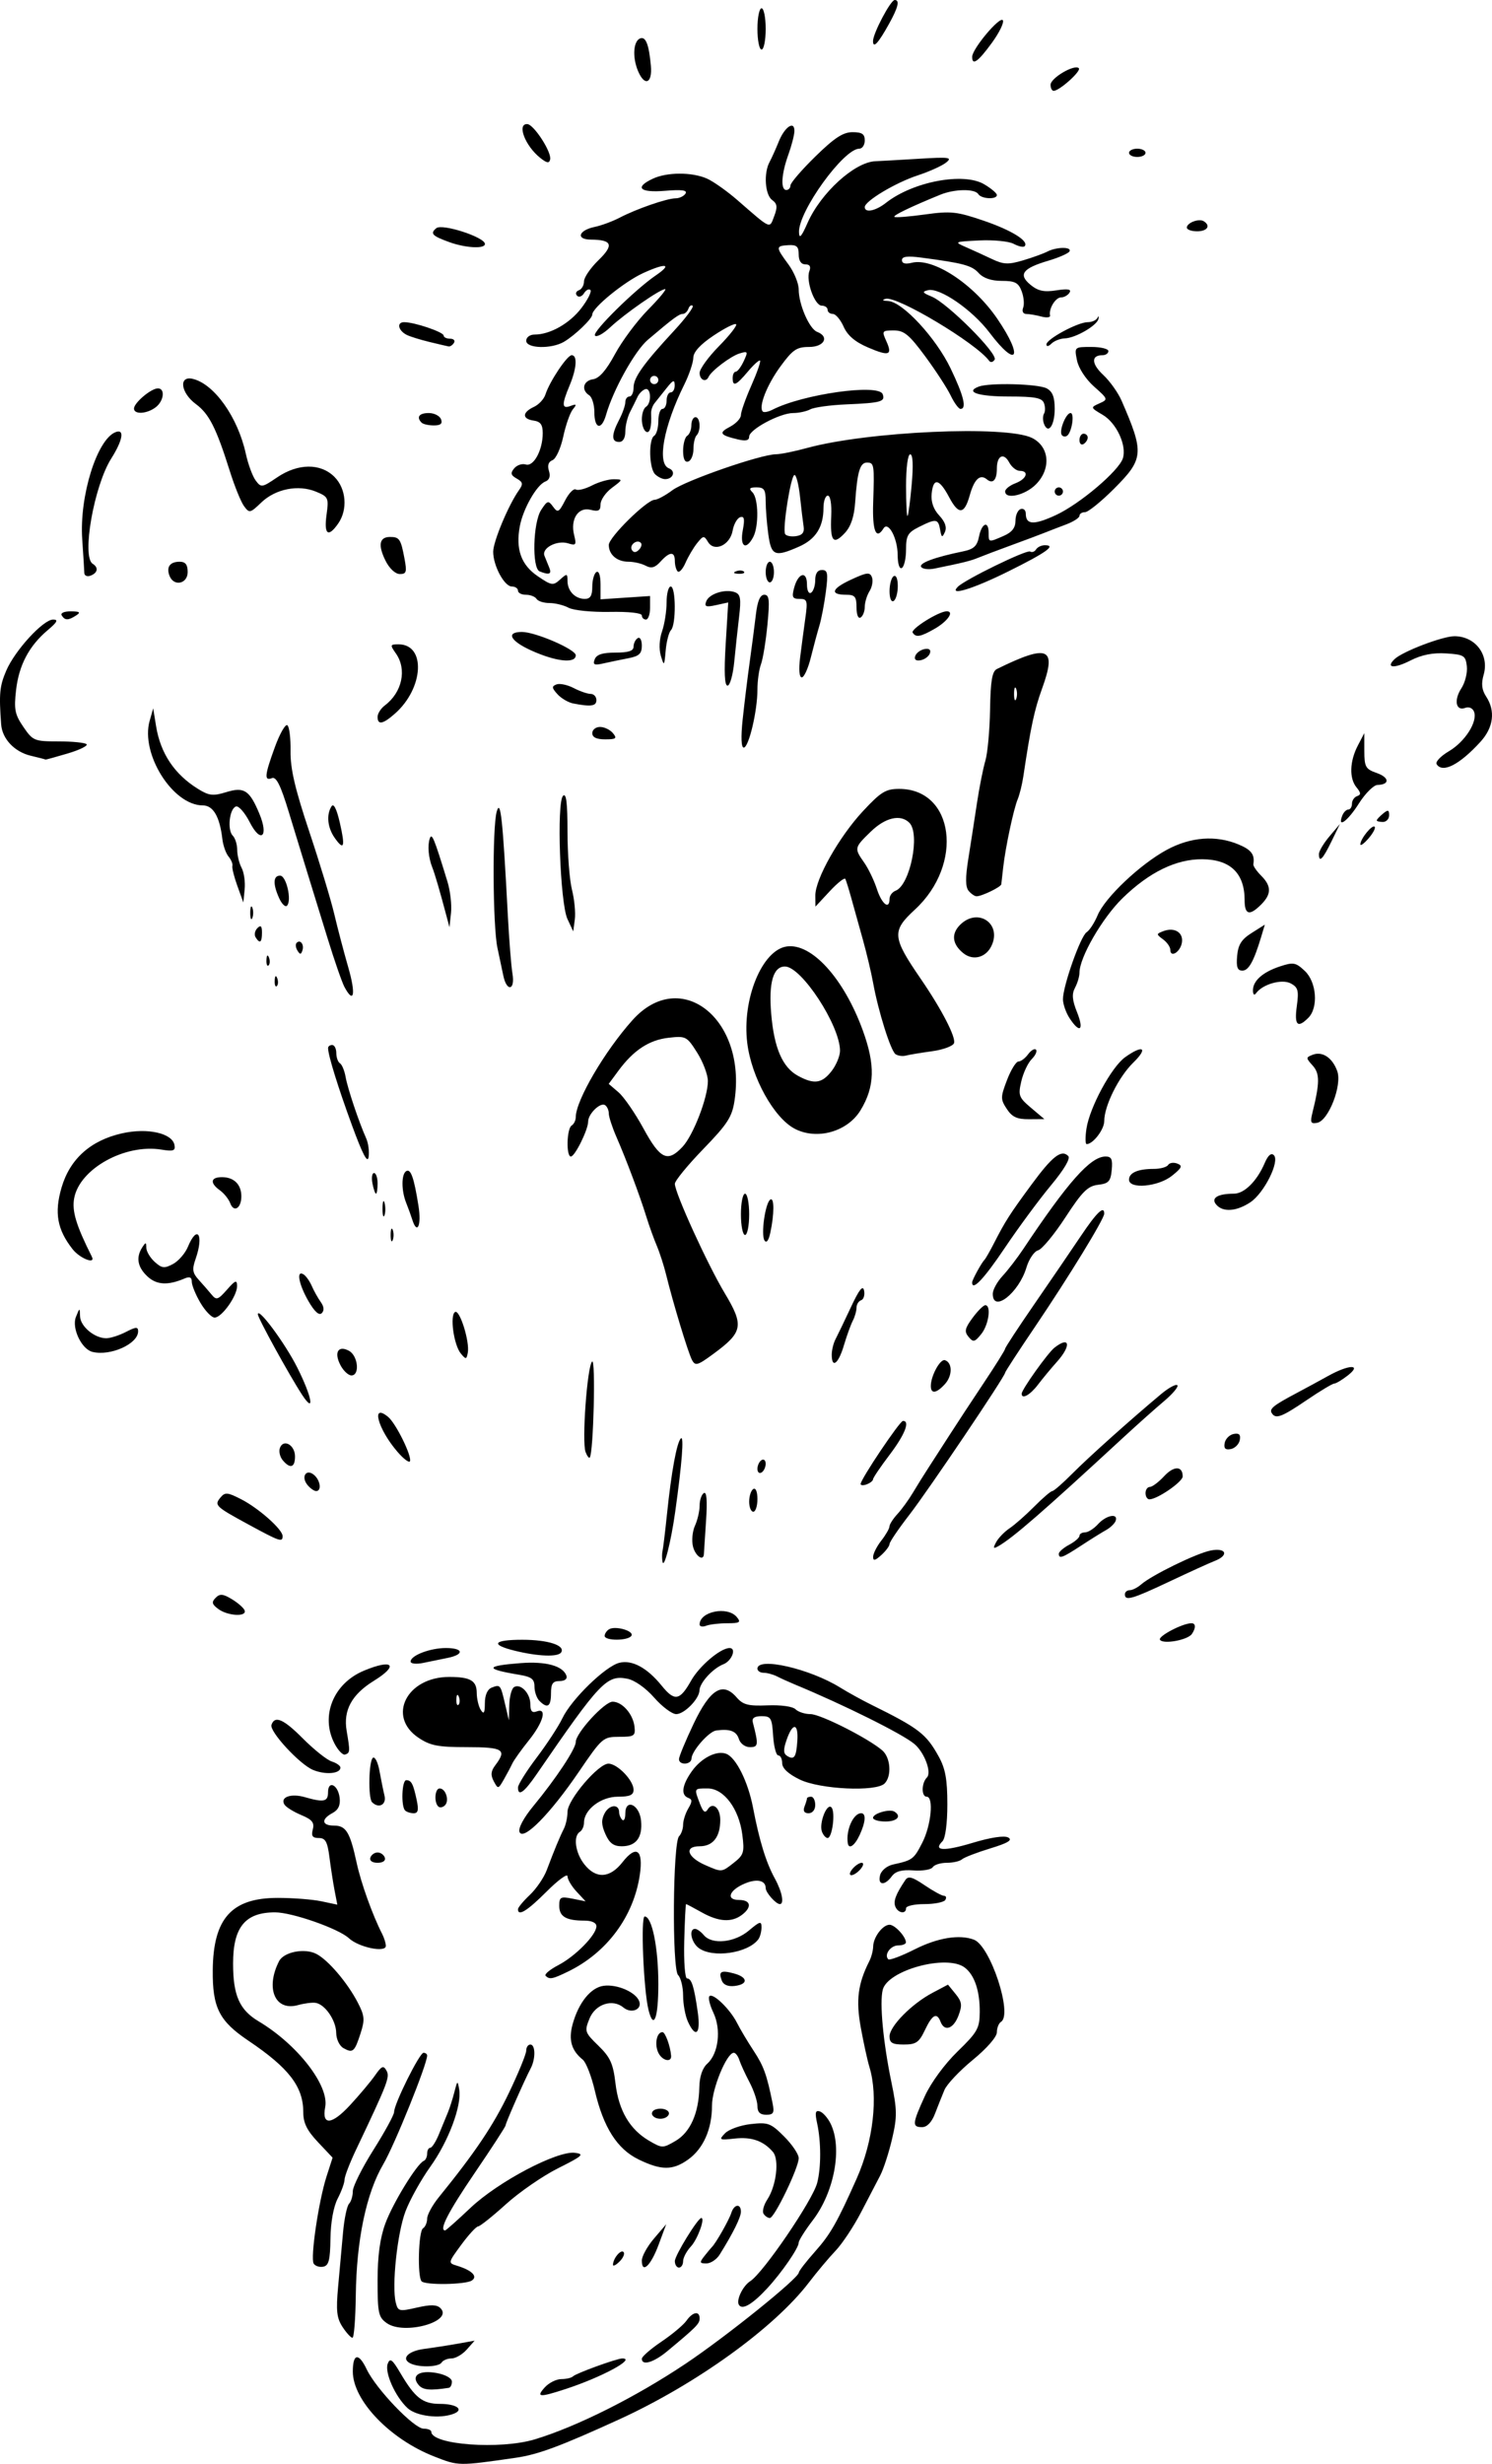 <?xml version="1.0" encoding="UTF-8" standalone="no"?>
<!-- Created with Inkscape (http://www.inkscape.org/) -->

<svg
   xmlns:dc="http://purl.org/dc/elements/1.1/"
   xmlns:cc="http://creativecommons.org/ns#"
   xmlns:rdf="http://www.w3.org/1999/02/22-rdf-syntax-ns#"
   xmlns:svg="http://www.w3.org/2000/svg"
   xmlns="http://www.w3.org/2000/svg"
   xmlns:sodipodi="http://sodipodi.sourceforge.net/DTD/sodipodi-0.dtd"
   xmlns:inkscape="http://www.inkscape.org/namespaces/inkscape"
   width="101.987mm"
   height="168.35mm"
   viewBox="0 0 361.372 596.517"
   id="svg2"
   version="1.1"
   inkscape:version="0.91 r13725"
   sodipodi:docname="PopYourTop.svg">
  <defs
     id="defs4" />
  <sodipodi:namedview
     id="base"
     pagecolor="#ffffff"
     bordercolor="#666666"
     borderopacity="1.0"
     inkscape:pageopacity="0.0"
     inkscape:pageshadow="2"
     inkscape:zoom="0.73936678"
     inkscape:cx="212.26597"
     inkscape:cy="224.36274"
     inkscape:document-units="px"
     inkscape:current-layer="layer1"
     showgrid="false"
     fit-margin-top="0"
     fit-margin-left="0"
     fit-margin-right="0"
     fit-margin-bottom="0"
     inkscape:window-width="1600"
     inkscape:window-height="837"
     inkscape:window-x="-8"
     inkscape:window-y="-8"
     inkscape:window-maximized="1" />
  <g
     inkscape:label="Layer 1"
     inkscape:groupmode="layer"
     id="layer1"
     style="opacity:1"
     transform="translate(-63.442,-246.936)">
    <path
       style="fill:#000000"
       d="m 168.546,841.644 c -10.692,-4.194 -19.649,-13.555 -19.649,-20.535 0,-4.403 1.411,-4.631 3.36,-0.544 2.279,4.779 11.48,14.371 13.785,14.371 1.02,0 1.858,0.338 1.863,0.75 0.033,3.165 16.695,4.381 25.094,1.831 10.214,-3.1 24.46,-10.246 36.508,-18.312 9.901,-6.628 27.361,-20.683 27.418,-22.069 0.016,-0.385 1.806,-2.698 3.979,-5.14 3.662,-4.115 5.297,-6.984 10.01,-17.56 4.048,-9.085 5.287,-19.922 3.098,-27.101 -0.486,-1.595 -1.428,-5.902 -2.093,-9.571 -1.199,-6.618 -0.685,-10.553 2.1,-16.065 0.482,-0.955 0.892,-2.53 0.909,-3.5 0.041,-2.255 2.309,-5.264 3.968,-5.264 1.274,0 3.908,2.821 3.968,4.25 0.018,0.412 -0.82,0.75 -1.861,0.75 -1.86,0 -3.499,2.275 -2.418,3.356 0.303,0.303 3.184,-0.778 6.403,-2.402 5.586,-2.82 10.861,-3.676 14.363,-2.332 3.965,1.522 9.423,18.1 6.545,19.879 -0.55,0.34 -1,1.477 -1,2.527 0,1.113 -2.43,3.902 -5.832,6.691 -3.208,2.63 -6.3,5.907 -6.873,7.282 -0.573,1.375 -1.603,3.962 -2.289,5.75 -0.795,2.07 -1.93,3.25 -3.127,3.25 -2.453,0 -2.377,-0.852 0.674,-7.522 1.489,-3.255 4.784,-7.748 7.906,-10.78 4.83,-4.69 5.356,-5.622 5.386,-9.544 0.039,-5.128 -1.261,-8.988 -3.634,-10.79 -4.311,-3.276 -18.665,0.614 -19.862,5.382 -0.794,3.165 0.101,12.679 2.106,22.387 1.386,6.711 1.406,8.363 0.163,13.692 -0.778,3.333 -2.07,7.324 -2.873,8.868 -0.803,1.544 -2.912,5.594 -4.686,8.998 -1.775,3.404 -4.538,7.562 -6.141,9.239 -1.603,1.677 -4.513,5.143 -6.466,7.703 -8.361,10.953 -27.292,24.602 -45.951,33.129 -14.198,6.488 -19.633,8.505 -25,9.279 -14.031,2.022 -13.845,2.025 -19.851,-0.331 z m -6.41,-11.7 c -2.982,-2.778 -5.592,-8.648 -4.781,-10.75 0.557,-1.442 1.102,-1.04 3.037,2.242 3.573,6.061 5.418,7.5 9.621,7.5 4.007,0 5.919,1.389 3.297,2.395 -3.368,1.292 -9.055,0.587 -11.173,-1.387 z m 33.26,-5.009 c 0.995,-1.1 2.79,-2 3.988,-2 1.198,0 2.477,-0.299 2.842,-0.664 0.747,-0.747 10.631,-4.336 11.94,-4.336 3.436,0 -4.995,4.549 -13.699,7.391 -6.415,2.095 -7.262,2.03 -5.072,-0.391 z m -30.589,-0.608 c -1.896,-2.284 0.231,-3.644 4.459,-2.851 2.104,0.395 3.63,1.265 3.63,2.07 0,0.764 -0.338,1.44 -0.75,1.503 -4.615,0.702 -6.295,0.536 -7.339,-0.722 z m -1.661,-5.055 c -2.738,-1.105 -1.096,-3.098 3,-3.643 2.337,-0.311 6.05,-0.887 8.25,-1.28 l 4,-0.715 -1.905,2.15 c -1.048,1.183 -2.709,2.15 -3.691,2.15 -0.982,0 -2.064,0.45 -2.404,1 -0.636,1.029 -5.03,1.233 -7.25,0.338 z m 55.75,-1.267 c 0,-0.511 2.138,-2.372 4.75,-4.135 2.612,-1.763 5.338,-4.045 6.057,-5.071 1.517,-2.166 3.193,-2.452 3.193,-0.546 0,1.279 -0.794,2.082 -7.84,7.93 -3.302,2.741 -6.16,3.586 -6.16,1.821 z m -72.491,-7.697 c -1.406,-2.146 -1.601,-3.928 -1.067,-9.75 0.36,-3.918 0.895,-9.824 1.19,-13.124 0.295,-3.3 0.948,-6.428 1.452,-6.95 0.504,-0.522 0.916,-1.891 0.916,-3.041 0,-1.15 2.25,-5.654 5,-10.009 2.75,-4.355 5,-8.479 5,-9.164 0,-1.958 6.153,-14.336 7.126,-14.336 0.481,0 0.874,0.301 0.874,0.669 0,2.122 -7.902,21.691 -10.632,26.331 -4.106,6.978 -6.483,18.332 -6.646,31.75 -0.069,5.638 -0.432,10.25 -0.809,10.25 -0.376,0 -1.458,-1.182 -2.405,-2.626 z m 10.741,-0.909 c -2.04,-1.431 -2.25,-2.391 -2.25,-10.286 0,-6.016 0.578,-10.289 1.871,-13.825 1.811,-4.953 7.675,-14.509 9.321,-15.188 0.445,-0.183 0.808,-0.971 0.808,-1.75 0,-0.779 0.34,-1.417 0.756,-1.417 0.416,0 1.353,-1.462 2.084,-3.25 0.73,-1.788 1.705,-4.15 2.166,-5.25 0.461,-1.1 1.18,-3.35 1.597,-5 0.718,-2.841 0.78,-2.873 1.167,-0.599 0.656,3.851 -2.591,12.523 -6.987,18.662 -2.237,3.124 -4.946,7.988 -6.019,10.809 -1.998,5.252 -3.367,18.089 -2.358,22.111 0.532,2.119 0.822,2.187 5.104,1.207 3.361,-0.769 4.847,-0.732 5.722,0.142 3.227,3.227 -8.775,6.585 -12.983,3.632 z m 85.264,-4.442 c -0.704,-1.139 0.943,-4.575 2.748,-5.731 3.161,-2.025 15.121,-19.577 16.212,-23.793 0.964,-3.724 0.961,-9.925 -0.005,-14.377 -0.575,-2.647 -0.434,-3.28 0.649,-2.926 0.76,0.248 1.94,1.595 2.622,2.993 2.867,5.877 0.896,16.515 -4.33,23.36 -1.876,2.457 -3.41,4.894 -3.41,5.415 0,1.292 -4.135,7.286 -7.63,11.061 -3.597,3.885 -6.044,5.312 -6.856,3.998 z m -76.848,-5.69 c -1.06,-1.06 -0.772,-12.15 0.333,-12.833 0.55,-0.34 1,-1.389 1,-2.331 0,-0.942 1.271,-3.278 2.824,-5.191 8.798,-10.835 13.216,-17.405 16.974,-25.246 2.311,-4.823 4.202,-9.435 4.202,-10.25 0,-0.815 0.45,-1.481 1,-1.481 1.251,0 1.302,3.453 0.086,5.764 -1.519,2.884 -6.086,13.254 -6.086,13.818 0,0.29 -3.375,5.487 -7.5,11.549 -6.403,9.41 -8.698,13.87 -7.136,13.87 0.2,0 2.965,-2.459 6.144,-5.465 6.692,-6.328 20.976,-13.858 25.274,-13.323 2.4,0.299 1.926,0.735 -4.043,3.728 -3.719,1.864 -9.415,5.791 -12.657,8.725 -3.243,2.934 -6.275,5.353 -6.738,5.374 -0.464,0.021 -2.298,2.018 -4.077,4.438 -3.224,4.384 -3.227,4.401 -1,5.083 3.618,1.109 5.086,2.6 3.532,3.587 -1.554,0.986 -11.183,1.134 -12.131,0.187 z m -26.14,-4.29 c -0.841,-1.361 1.188,-15.13 3.11,-21.099 l 1.467,-4.556 -3.551,-3.766 c -2.666,-2.827 -3.551,-4.633 -3.551,-7.244 0,-6.187 -3.47,-10.7 -13.326,-17.332 -7.046,-4.742 -8.681,-7.984 -8.598,-17.047 0.116,-12.545 4.574,-17.5 15.744,-17.5 3.673,0 8.422,0.368 10.552,0.818 l 3.874,0.818 -0.642,-3.318 c -0.353,-1.825 -0.916,-5.456 -1.251,-8.068 -0.496,-3.871 -0.977,-4.75 -2.599,-4.75 -1.523,0 -1.862,-0.488 -1.445,-2.081 0.431,-1.648 -0.155,-2.374 -2.815,-3.485 -1.848,-0.772 -3.673,-1.911 -4.056,-2.531 -1.111,-1.797 1.553,-2.766 4.937,-1.795 4.616,1.324 5.623,1.111 5.623,-1.192 0,-2.983 2.434,-1.82 2.81,1.343 0.216,1.813 -0.316,2.941 -1.75,3.708 -2.8,1.499 -2.596,3.032 0.405,3.032 2.898,0 3.853,1.572 5.464,9 1.074,4.953 3.815,12.59 6.186,17.236 0.487,0.955 0.886,2.251 0.886,2.881 0,1.724 -6.566,0.365 -8.945,-1.851 -2.491,-2.321 -13.755,-6.266 -17.89,-6.266 -7.236,0 -10.166,3.573 -10.166,12.398 0,7.708 1.552,11.222 6.175,13.978 9.417,5.616 17.134,15.554 16.136,20.78 -0.863,4.513 1.581,4.324 6.012,-0.465 2.298,-2.484 5.029,-5.736 6.068,-7.228 1.597,-2.291 2.027,-2.469 2.767,-1.145 0.865,1.546 0.304,3.004 -7.347,19.092 -1.546,3.25 -2.811,6.535 -2.811,7.3 0,0.764 -0.749,2.83 -1.664,4.59 -1.013,1.948 -1.698,5.739 -1.75,9.686 -0.069,5.199 -0.414,6.549 -1.742,6.805 -0.911,0.176 -1.954,-0.16 -2.317,-0.747 z m 72.489,0.278 c 0.029,-1.532 1.872,-3.767 2.549,-3.09 0.37,0.37 -0.055,1.402 -0.946,2.292 -0.89,0.89 -1.612,1.249 -1.604,0.798 z m 6.985,-1.026 c 0,-1.029 1.33,-3.429 2.955,-5.333 l 2.955,-3.462 -1.84,4.962 c -1.891,5.1 -4.07,7.152 -4.07,3.834 z m 8,0.135 c 0,-1.368 5.569,-10.43 6.409,-10.43 0.977,0 -0.904,5.154 -2.511,6.878 -1.044,1.121 -1.899,2.732 -1.899,3.58 0,0.848 -0.45,1.542 -1,1.542 -0.55,0 -1,-0.706 -1,-1.57 z m 7.128,-1.18 c 0.755,-0.963 1.597,-1.975 1.872,-2.25 0.989,-0.989 4.135,-6.537 4.678,-8.25 0.674,-2.124 2.322,-2.323 2.322,-0.28 0,1.36 -1.895,5.187 -5.147,10.393 -0.734,1.175 -2.181,2.137 -3.216,2.137 -1.648,0 -1.712,-0.217 -0.509,-1.75 z m 14.345,-10.294 c -0.355,-0.574 0.058,-2.118 0.918,-3.43 2.203,-3.362 2.948,-9.68 1.36,-11.526 -2.309,-2.684 -5.174,-3.685 -9.25,-3.235 -3.757,0.416 -3.9,0.338 -2.353,-1.273 0.906,-0.943 3.706,-1.947 6.223,-2.231 4.213,-0.475 4.856,-0.236 8.103,3.011 1.94,1.94 3.527,4.295 3.527,5.234 0,2.311 -5.877,14.493 -6.992,14.493 -0.489,0 -1.18,-0.47 -1.535,-1.044 z m -30.254,-13.132 c -5.189,-2.516 -8.528,-7.766 -10.607,-16.678 -0.812,-3.48 -2.125,-6.849 -2.919,-7.486 -2.749,-2.209 -3.492,-4.8 -2.455,-8.565 1.448,-5.256 4.407,-8.915 7.535,-9.317 3.256,-0.419 7.747,1.528 8.59,3.723 0.777,2.024 -1.919,3.112 -3.814,1.539 -2.641,-2.192 -6.792,-0.841 -8.219,2.674 -1.25,3.078 -1.159,3.355 2.154,6.572 2.877,2.794 3.572,4.324 4.134,9.105 0.774,6.586 3.453,11.162 8.137,13.897 3.163,1.847 3.328,1.849 6.409,0.049 3.574,-2.087 5.646,-6.739 5.761,-12.932 0.049,-2.661 0.733,-4.69 1.952,-5.793 2.704,-2.447 3.39,-8.248 1.458,-12.32 -0.878,-1.85 -1.31,-3.649 -0.961,-3.998 0.865,-0.865 5.012,3.153 6.694,6.488 0.754,1.495 2.556,4.519 4.005,6.719 2.459,3.736 3.206,5.806 4.602,12.75 0.464,2.307 0.212,2.75 -1.561,2.75 -1.485,0 -2.114,-0.629 -2.114,-2.114 0,-1.163 -0.86,-3.75 -1.912,-5.75 -1.052,-2 -2.162,-4.424 -2.469,-5.386 -0.306,-0.963 -0.909,-1.75 -1.34,-1.75 -1.705,0 -5.285,8.664 -5.282,12.782 0.004,5.693 -2.1,10.443 -5.788,13.069 -3.726,2.653 -6.476,2.647 -11.99,-0.027 z m 3.346,-10.72 c -0.304,-0.492 0.007,-1.101 0.691,-1.353 1.753,-0.644 3.868,0.239 3.191,1.333 -0.724,1.172 -3.163,1.184 -3.882,0.019 z m 1.507,-14.972 c -1.077,-2.013 -0.513,-5.133 0.927,-5.133 0.671,0 1.912,3.389 2.094,5.721 0.131,1.672 -2.038,1.251 -3.022,-0.587 z m -76.343,-1.265 c -0.961,-0.538 -1.739,-2.167 -1.751,-3.668 -0.025,-3.023 -2.691,-6.926 -4.978,-7.288 -0.825,-0.131 -2.756,0.114 -4.29,0.544 -5.529,1.548 -7.935,-4.038 -4.577,-10.624 1.154,-2.264 6.209,-3.246 9.059,-1.761 2.868,1.495 7.529,6.978 10.024,11.791 1.639,3.163 1.725,4.136 0.659,7.439 -1.45,4.489 -1.863,4.845 -4.145,3.568 z m 132.271,-2.835 c 0,-2.443 5.348,-7.873 10.373,-10.533 l 3.779,-2 1.836,2.252 c 1.543,1.893 1.656,2.731 0.705,5.25 -1.21,3.205 -3.387,3.958 -4.331,1.498 -0.905,-2.359 -2,-1.783 -3.795,2 -1.425,3.004 -2.151,3.5 -5.114,3.5 -2.767,0 -3.453,-0.391 -3.453,-1.967 z m -48.839,-3.58 c -0.638,-1.401 -1.161,-4.236 -1.161,-6.3 0,-2.064 -0.548,-4.301 -1.217,-4.97 -1.493,-1.493 -1.276,-32.089 0.238,-33.604 0.538,-0.538 0.979,-1.795 0.979,-2.793 0,-0.997 0.562,-2.766 1.25,-3.931 1,-1.694 1,-2.208 0,-2.57 -1.849,-0.67 -1.523,-3.094 0.868,-6.451 2.3,-3.231 6.007,-5.108 8.328,-4.218 2.377,0.912 5.292,6.768 6.489,13.035 1.528,8 3.14,13.239 5.269,17.128 1.763,3.219 2.354,6.22 1.225,6.22 -0.956,0 -3.429,-2.791 -3.429,-3.87 0,-1.859 -2.092,-2.335 -4.989,-1.135 -3.857,1.598 -4.747,4.005 -1.48,4.005 2.879,0 3.219,1.71 0.719,3.608 -2.494,1.893 -5.647,1.696 -9.75,-0.608 -1.958,-1.1 -3.66,-1.999 -3.78,-1.998 -0.121,9.5e-4 -0.323,4.051 -0.45,9 -0.127,4.949 0.181,8.998 0.683,8.998 1.099,0 1.715,1.95 2.604,8.25 0.735,5.208 -0.507,6.35 -2.396,2.203 z m 11.178,-38.505 c 2.35,-1.849 2.549,-2.517 2.003,-6.75 -0.811,-6.295 -4.486,-11.198 -8.393,-11.198 -3.353,0 -3.311,-0.082 -1.892,3.651 0.782,2.056 1.274,2.431 1.888,1.437 1.198,-1.938 3.054,-0.397 3.054,2.537 0,4.124 -1.767,6.375 -5.004,6.375 -3.824,0 -3.01,2.651 1.403,4.572 4.029,1.754 3.902,1.765 6.939,-0.624 z m -20.717,35.682 c -1.203,-4.793 -1.936,-22.63 -0.931,-22.63 1.781,0 3.309,7.554 3.309,16.366 0,8.286 -1.126,11.252 -2.378,6.264 z m 17.749,-7.106 c -0.847,-2.207 -0.225,-2.579 2.91,-1.741 3.411,0.912 3.549,2.621 0.244,3.034 -1.625,0.203 -2.759,-0.262 -3.155,-1.293 z m -42.678,-1.164 c -0.352,-0.352 1.035,-1.514 3.083,-2.582 4.17,-2.175 9.224,-7.332 9.224,-9.413 0,-0.841 -1.12,-1.364 -2.918,-1.364 -4.428,0 -6.082,-0.974 -6.082,-3.582 0,-2.129 0.322,-2.304 3.191,-1.73 l 3.191,0.638 -2.191,-2.352 c -1.205,-1.293 -2.191,-2.963 -2.191,-3.711 0,-0.747 -2.271,0.912 -5.048,3.689 -4.707,4.707 -6.952,6.094 -6.952,4.294 0,-0.414 1.286,-1.967 2.858,-3.451 1.572,-1.484 3.418,-4.182 4.101,-5.997 1.841,-4.888 3.166,-8.087 4.157,-10.035 0.486,-0.955 0.883,-2.804 0.883,-4.109 0,-2.885 7.458,-11.654 9.911,-11.654 2.175,0 6.089,4.059 6.089,6.314 0,1.287 -0.905,1.686 -3.826,1.686 -4.081,0 -8.174,3.132 -8.174,6.255 0,0.895 -0.45,1.905 -1,2.245 -1.672,1.034 -1.121,5.076 1.073,7.865 2.819,3.583 6.182,3.402 9.235,-0.498 3.356,-4.288 5.091,-3.052 4.212,3.002 -1.469,10.123 -7.989,18.91 -17.423,23.482 -3.757,1.821 -4.46,1.952 -5.403,1.009 z m 37.057,-6.752 c -1.809,-1.373 -2.421,-4.608 -0.872,-4.608 0.483,0 1.438,0.675 2.122,1.5 1.98,2.385 7.441,1.841 10.923,-1.089 2.711,-2.281 3.075,-2.37 3.061,-0.75 -0.008,1.011 -0.346,2.289 -0.75,2.839 -2.5,3.403 -11.125,4.659 -14.485,2.108 z m 47.642,-10.03 c -0.503,-1.31 0.128,-2.972 2.427,-6.398 0.7,-1.044 1.679,-0.782 4.673,1.25 2.083,1.414 4.201,2.57 4.707,2.57 0.506,0 0.641,0.45 0.301,1 -0.34,0.55 -2.616,1 -5.059,1 -2.443,0 -4.441,0.45 -4.441,1 0,1.517 -1.988,1.195 -2.608,-0.422 z m -3.679,-7.589 c 0.298,-1.139 1.667,-2.259 3.156,-2.584 4.702,-1.024 5.015,-1.258 7.085,-5.317 2.129,-4.174 2.781,-11.089 1.045,-11.089 -1.32,0 -1.286,-3.314 0.048,-4.648 1.217,-1.217 -0.599,-6.077 -3.036,-8.12 -2.912,-2.442 -17.034,-9.465 -29.012,-14.429 -1.375,-0.57 -3.281,-1.433 -4.236,-1.919 -0.955,-0.486 -2.418,-0.883 -3.25,-0.883 -0.832,0 -1.514,-0.45 -1.514,-1 0,-2.895 12.589,-0.031 20.008,4.552 1.929,1.192 5.304,3.054 7.5,4.139 11.606,5.731 13.357,7.076 16.404,12.59 1.615,2.922 2.089,5.544 2.089,11.55 0,4.649 -0.475,8.245 -1.183,8.953 -2.349,2.349 0.301,2.491 7.291,0.39 4.427,-1.331 7.7,-1.821 8.643,-1.293 1.105,0.618 -0.083,1.337 -4.366,2.641 -3.236,0.986 -6.312,2.171 -6.834,2.635 -0.522,0.464 -2.183,0.843 -3.691,0.843 -1.508,0 -3.038,0.481 -3.402,1.069 -0.363,0.588 -2.461,0.939 -4.662,0.78 -2.872,-0.207 -4.356,0.197 -5.259,1.431 -1.718,2.35 -3.467,2.17 -2.824,-0.291 z m -6.713,-1.489 c 0.685,-0.825 1.695,-1.5 2.245,-1.5 0.558,0 0.45,0.663 -0.245,1.5 -0.685,0.825 -1.695,1.5 -2.245,1.5 -0.558,0 -0.45,-0.663 0.245,-1.5 z m -116.75,-2.75 c 0.229,-0.688 1.017,-1.25 1.75,-1.25 0.733,0 1.521,0.562 1.75,1.25 0.248,0.744 -0.461,1.25 -1.75,1.25 -1.289,0 -1.998,-0.506 -1.75,-1.25 z m 56.932,-5.7 c -0.992,-2.242 -1.035,-3.457 -0.176,-5.061 1.131,-2.114 3.494,-2.275 3.494,-0.239 0,0.596 0.338,1.421 0.75,1.833 0.412,0.412 0.75,-0.258 0.75,-1.49 0,-3.769 3.439,-2.211 3.818,1.73 0.391,4.058 -1.22,6.176 -4.697,6.176 -1.954,0 -2.97,-0.761 -3.939,-2.95 z m 58.703,2.2 c -0.485,-3.158 1.342,-7.25 3.238,-7.25 1.24,0 1.089,2.146 -0.372,5.293 -1.196,2.574 -2.621,3.548 -2.865,1.957 z m -79.511,-2.718 c -0.345,-0.898 1.013,-3.437 3.352,-6.27 5.508,-6.672 10.274,-13.868 10.274,-15.512 0,-2.16 6.946,-9.75 8.923,-9.75 2.334,0 4.963,3.001 5.304,6.053 0.249,2.233 -0.076,2.447 -3.719,2.447 -3.889,0 -4.141,0.22 -9.781,8.5 -6.934,10.181 -13.48,16.809 -14.354,14.532 z m 73.261,-0.04 c -0.775,-2.019 1.193,-7.08 2.295,-5.904 1.005,1.072 0.204,7.413 -0.936,7.413 -0.429,0 -1.04,-0.679 -1.358,-1.509 z m 12.365,-3.375 c 0,-1.062 4.006,-2.231 5.174,-1.509 1.815,1.122 0.66,2.393 -2.174,2.393 -1.65,0 -3,-0.398 -3,-0.883 z m -113.333,-1.783 c -1.026,-1.026 -0.79,-7.333 0.274,-7.333 1.236,0 1.682,0.841 2.521,4.75 0.528,2.462 0.354,3.25 -0.716,3.25 -0.777,0 -1.713,-0.3 -2.079,-0.667 z m 96.726,-0.915 c 0.334,-0.87 0.607,-1.77 0.607,-2 0,-0.23 0.45,-0.418 1,-0.418 0.55,0 1,0.9 1,2 0,1.17 -0.667,2 -1.607,2 -1.055,0 -1.398,-0.544 -1,-1.582 z m -88.71,-0.068 c -1.065,-1.065 -0.802,-4.35 0.348,-4.35 1.479,0 2.409,2.959 1.285,4.084 -0.522,0.522 -1.257,0.642 -1.633,0.266 z m -16.017,-1.017 c -0.995,-0.995 -0.805,-10.13 0.224,-10.766 0.49,-0.303 1.195,1.133 1.568,3.191 0.373,2.058 0.921,4.754 1.218,5.991 0.526,2.19 -1.393,3.2 -3.01,1.583 z m 35.344,-3.583 c 0.006,-0.688 2.052,-3.95 4.547,-7.25 2.495,-3.3 5.288,-7.575 6.206,-9.5 2.184,-4.577 10.393,-12.571 13.782,-13.422 3.096,-0.777 6.747,1.197 10.277,5.555 3.11,3.839 4.386,3.621 7.103,-1.214 2.004,-3.566 7.115,-7.904 9.324,-7.915 1.753,-0.009 0.559,3.121 -1.5,3.93 -2.558,1.005 -5.734,4.48 -5.783,6.328 -0.055,2.057 -3.663,5.738 -5.627,5.742 -1.012,0.002 -3.415,-1.792 -5.34,-3.986 -2.067,-2.357 -4.734,-4.232 -6.516,-4.582 -4.967,-0.975 -6.595,0.74 -21.984,23.158 -3.028,4.41 -4.509,5.452 -4.489,3.157 z m -5.873,-1.493 c -0.793,-1.483 -0.701,-2.455 0.37,-3.869 2.872,-3.794 1.944,-4.388 -6.859,-4.388 -7.037,0 -8.887,-0.359 -11.75,-2.282 -7.673,-5.153 -2.829,-14.718 7.455,-14.718 5.111,0 6.646,0.888 6.663,3.857 0.008,1.454 0.452,3.318 0.985,4.143 0.739,1.144 0.973,0.754 0.985,-1.643 0.01,-1.983 0.622,-3.376 1.658,-3.774 2.083,-0.799 2.126,-0.746 3.232,3.976 l 0.924,3.941 0.1,-3.691 c 0.055,-2.03 0.57,-3.981 1.144,-4.336 1.59,-0.983 3.956,1.48 3.956,4.118 0,1.675 0.429,2.181 1.5,1.771 2.631,-1.01 1.682,2.575 -1.845,6.97 -1.84,2.293 -3.658,4.843 -4.039,5.668 -0.382,0.825 -1.307,2.566 -2.056,3.869 -1.326,2.306 -1.39,2.316 -2.422,0.388 z m -8.454,-20.444 c -0.319,-0.798 -0.556,-0.561 -0.604,0.604 -0.043,1.054 0.193,1.645 0.525,1.312 0.332,-0.332 0.368,-1.195 0.079,-1.917 z m 82.567,20.027 c -2.773,-1.345 -4.25,-2.718 -4.25,-3.95 0,-1.039 -0.425,-1.889 -0.945,-1.889 -0.52,0 -1.082,-2.138 -1.25,-4.75 -0.277,-4.319 -0.532,-4.75 -2.805,-4.75 -1.727,0 -2.381,0.464 -2.113,1.5 1.41,5.468 1.347,6 -0.703,6 -1.171,0 -2.321,-0.857 -2.684,-2 -0.604,-1.904 -2.177,-2.485 -5.5,-2.033 -1.755,0.239 -5.912,4.966 -5.964,6.783 -0.044,1.534 -3.036,1.686 -3.036,0.154 0,-0.603 1.577,-4.42 3.505,-8.482 4.023,-8.478 7.071,-10.37 10.442,-6.483 1.571,1.812 2.812,2.134 7.496,1.944 3.259,-0.132 6.105,0.265 6.785,0.945 0.645,0.645 2.277,1.172 3.626,1.172 2.422,0 13.999,5.852 17.396,8.794 2.009,1.74 2.318,6.237 0.55,8.006 -2.061,2.061 -15.627,1.427 -20.55,-0.961 z m -0.584,-9.395 c 0.276,-4.32 -1.116,-4.46 -2.58,-0.26 -0.849,2.435 -0.82,3.363 0.123,3.946 1.705,1.054 2.202,0.309 2.457,-3.685 z m -117.338,7.052 c -3.238,-1.362 -10.559,-9.303 -10.032,-10.883 0.78,-2.341 2.912,-1.431 7.535,3.217 2.714,2.729 5.888,5.264 7.052,5.633 1.164,0.37 2.117,1.039 2.117,1.488 0,1.5 -3.684,1.802 -6.672,0.545 z m 5.231,-6.382 c -3.45,-6.671 -0.271,-14.535 7.123,-17.625 6.998,-2.924 8.57,-1.352 2.438,2.437 -5.373,3.321 -7.455,7.129 -6.615,12.101 0.858,5.081 0.841,5.358 -0.371,5.762 -0.559,0.186 -1.718,-1.018 -2.575,-2.675 z m 49.641,-10.313 c -0.66,-0.66 -1.2,-2.215 -1.2,-3.455 0,-1.828 -0.71,-2.373 -3.75,-2.878 -8.345,-1.387 -8.241,-2.145 0.385,-2.814 6.155,-0.477 10.323,0.683 11.119,3.097 0.241,0.732 -0.451,1.25 -1.671,1.25 -1.648,0 -2.083,0.627 -2.083,3 0,3.196 -0.855,3.745 -2.8,1.8 z m -31.2,-9.526 c 0,-1.47 4.708,-3.274 8.547,-3.274 4.246,0 4.54,1.551 0.453,2.386 l -6,1.227 c -1.664,0.34 -3,0.189 -3,-0.339 z m 25.25,-2.615 c -6.055,-1.486 -5.254,-2.659 1.816,-2.659 6.227,0 10.443,1.368 9.403,3.05 -0.721,1.167 -5.553,0.999 -11.219,-0.392 z m 156.248,-2.661 c -0.523,-0.846 5.487,-3.998 7.624,-3.998 1.062,0 1.11,1.109 0.113,2.593 -0.995,1.481 -7.014,2.573 -7.736,1.405 z m -134.498,-0.938 c 0,-0.518 0.476,-1.235 1.057,-1.594 1.51,-0.933 6.143,0.403 5.425,1.564 -0.771,1.247 -6.482,1.274 -6.482,0.03 z m 23,-2.752 c 0,-3.166 6.748,-4.521 9,-1.807 1.067,1.285 0.738,1.5 -2.296,1.5 -1.947,0 -4.252,0.273 -5.122,0.607 -0.87,0.334 -1.582,0.199 -1.582,-0.3 z m -116.559,-3.74 c -1.572,-1.16 -1.699,-1.678 -0.671,-2.72 1.034,-1.049 1.771,-0.983 3.974,0.354 1.487,0.902 2.866,2.126 3.064,2.72 0.525,1.576 -4.1,1.319 -6.366,-0.354 z m 219.559,-3.567 c 0,-0.55 0.527,-1 1.171,-1 0.644,0 1.882,-0.622 2.75,-1.382 2.591,-2.268 13.361,-7.525 16.84,-8.221 3.79,-0.758 4.538,1.149 0.988,2.522 -1.238,0.478 -6.16,2.717 -10.939,4.975 -9.045,4.273 -10.811,4.781 -10.811,3.105 z m -112.016,-8 c -0.121,-0.825 -0.107,-1.95 0.033,-2.5 0.14,-0.55 0.628,-4.6 1.086,-9 1.063,-10.213 2.37,-17.316 3.36,-18.26 0.791,-0.754 0.264,6.055 -1.374,17.76 -1.05,7.5 -2.782,14.194 -3.105,12 z m 51.038,-1.095 c 0.012,-0.773 0.902,-2.53 1.978,-3.905 1.076,-1.375 1.966,-2.921 1.978,-3.436 0.012,-0.515 0.879,-1.865 1.927,-3 1.048,-1.135 2.735,-3.459 3.75,-5.164 1.015,-1.705 2.698,-4.405 3.74,-6 1.042,-1.595 3.335,-5.151 5.095,-7.901 1.76,-2.75 5.52,-8.472 8.355,-12.716 2.835,-4.244 5.155,-7.956 5.155,-8.249 0,-0.293 3.181,-5.146 7.069,-10.784 3.888,-5.638 8.951,-13.054 11.25,-16.48 3.873,-5.771 5.681,-7.499 5.681,-5.43 0,1.271 -8.625,15.359 -16.76,27.375 -3.982,5.881 -7.24,10.883 -7.24,11.115 0,0.883 -18.584,28.453 -23.182,34.391 -2.65,3.422 -4.818,6.614 -4.818,7.095 0,0.481 -0.9,1.688 -2,2.684 -1.52,1.375 -1.995,1.473 -1.978,0.405 z m -43.63,-2.479 c -0.355,-1.416 -0.139,-3.687 0.481,-5.047 0.62,-1.36 1.127,-3.551 1.127,-4.867 0,-1.317 0.462,-2.679 1.026,-3.028 0.682,-0.421 0.86,1.822 0.532,6.691 -0.272,4.029 -0.508,7.663 -0.526,8.075 -0.079,1.859 -2.059,0.491 -2.64,-1.824 z m 88.608,1.743 c 0,-0.457 1.125,-1.433 2.5,-2.169 1.375,-0.736 2.5,-1.712 2.5,-2.169 0,-0.457 0.605,-0.831 1.345,-0.831 0.74,0 2.159,-0.9 3.155,-2 1.962,-2.168 4.912,-2.735 4.274,-0.821 -0.216,0.648 -1.259,1.661 -2.317,2.25 -1.058,0.589 -3.812,2.309 -6.121,3.821 -4.469,2.928 -5.336,3.24 -5.336,1.919 z m -15.169,-2.82 c 0.554,-1.017 2.017,-2.524 3.251,-3.349 1.234,-0.825 3.918,-3.188 5.964,-5.25 2.046,-2.062 4.015,-3.75 4.375,-3.75 0.36,0 2.551,-1.913 4.87,-4.25 3.954,-3.986 14.046,-13.021 21.502,-19.249 1.811,-1.513 3.572,-2.47 3.914,-2.128 0.342,0.342 -1.116,2.086 -3.239,3.874 -2.124,1.789 -6.585,5.769 -9.914,8.844 -19.361,17.884 -26.728,24.284 -30.225,26.258 -1.226,0.692 -1.318,0.507 -0.497,-1 z m -181.023,-4.214 c -8.119,-4.411 -8.417,-4.697 -6.853,-6.582 1.093,-1.317 1.681,-1.27 4.957,0.402 4.282,2.185 10.087,7.333 10.087,8.946 0,1.548 -0.664,1.324 -8.192,-2.766 z m 121.192,-5.576 c 0,-1.343 0.45,-2.719 1,-3.059 0.583,-0.361 1,0.656 1,2.441 0,1.682 -0.45,3.059 -1,3.059 -0.55,0 -1,-1.098 -1,-2.441 z m 96,-2.059 c 0,-0.825 0.471,-1.5 1.048,-1.5 0.576,0 2.128,-1.166 3.449,-2.591 2.377,-2.565 4.504,-2.541 4.504,0.051 0,1.304 -6.161,5.54 -8.057,5.54 -0.519,0 -0.943,-0.675 -0.943,-1.5 z m -202.964,-1.956 c -1.647,-1.985 -0.35,-4.049 1.553,-2.47 1.558,1.293 1.915,3.926 0.533,3.926 -0.483,0 -1.421,-0.655 -2.086,-1.456 z m 133.964,-0.26 c 0,-1.149 9.47,-15.257 10.25,-15.27 1.788,-0.031 0.462,3.327 -3.246,8.217 -2.198,2.899 -3.998,5.56 -4,5.913 -0.002,0.354 -0.679,0.902 -1.504,1.219 -0.825,0.317 -1.5,0.281 -1.5,-0.078 z m -25,-3.665 c 0,-0.825 0.45,-1.778 1,-2.118 0.55,-0.34 1,0.057 1,0.882 0,0.825 -0.45,1.778 -1,2.118 -0.55,0.34 -1,-0.057 -1,-0.882 z m -114.989,-2.105 c -0.679,-0.818 -0.976,-2.16 -0.66,-2.983 0.867,-2.259 3.65,-0.675 3.65,2.077 0,2.725 -1.183,3.083 -2.989,0.906 z m 27.802,-2.022 c -4.787,-5.56 -6.494,-11.961 -2.251,-8.439 1.878,1.558 5.787,9.492 5.283,10.721 -0.189,0.462 -1.554,-0.565 -3.032,-2.282 z m 45.567,0.055 c -0.937,-2.441 0.38,-20.705 1.579,-21.904 0.903,-0.903 0.334,22.196 -0.573,23.251 -0.186,0.216 -0.638,-0.39 -1.006,-1.348 z m 154.792,-2.193 c 0.194,-1.006 1.175,-1.988 2.182,-2.182 1.321,-0.254 1.731,0.156 1.477,1.477 -0.194,1.006 -1.175,1.988 -2.182,2.182 -1.321,0.254 -1.731,-0.156 -1.477,-1.477 z m 11.399,-7.239 c -0.634,-1.026 0.406,-1.866 5.93,-4.794 2.2,-1.166 5.701,-3.065 7.78,-4.22 5.015,-2.786 8.24,-2.854 4.72,-0.1 -1.375,1.076 -2.862,1.966 -3.305,1.978 -0.443,0.012 -3.455,1.822 -6.695,4.022 -6.063,4.118 -7.485,4.643 -8.43,3.113 z m -234.847,-4.413 c -3.082,-4.704 -10.723,-18.597 -10.723,-19.498 0,-1.879 6.57,6.979 9.519,12.835 3.591,7.132 4.384,11.515 1.204,6.663 z m 174.277,-0.27 c 0,-0.999 6.332,-9.882 7.947,-11.148 3.732,-2.927 4.129,-0.514 0.568,3.451 -1.367,1.522 -3.425,4.005 -4.573,5.517 -1.892,2.493 -3.942,3.627 -3.942,2.18 z m -22,-1.883 c 0,-2.457 2.283,-6.619 3.422,-6.24 1.834,0.611 1.84,3.746 0.01,5.767 -2.073,2.29 -3.433,2.478 -3.433,0.473 z m -142.949,-4.952 c -1.671,-3.122 -0.626,-4.974 2.01,-3.563 2.201,1.178 2.689,5.968 0.608,5.968 -0.732,0 -1.91,-1.082 -2.618,-2.405 z m 85.084,-1.374 c -0.937,-1.782 -4.564,-13.751 -6.266,-20.679 -0.535,-2.177 -1.555,-5.327 -2.267,-7 -0.712,-1.673 -1.851,-4.842 -2.531,-7.042 -1.564,-5.059 -4.825,-13.747 -7.221,-19.239 -1.017,-2.332 -1.85,-4.892 -1.85,-5.691 0,-0.799 -0.414,-1.708 -0.919,-2.02 -1.162,-0.718 -4.081,2.134 -4.081,3.988 0,1.976 -3.208,8.463 -4.185,8.463 -1.174,0 -1.007,-6.763 0.185,-7.5 0.55,-0.34 1,-1.255 1,-2.034 0,-4.011 7.024,-16.015 13.758,-23.509 11.64,-12.955 27.665,-0.297 24.696,19.506 -0.594,3.96 -1.69,5.658 -7.574,11.731 -3.784,3.906 -6.879,7.69 -6.879,8.409 0,2.204 7.897,19.509 12.102,26.518 4.676,7.796 4.381,9.399 -2.686,14.6 -3.942,2.901 -4.467,3.05 -5.282,1.5 z m -2.279,-51.568 c 2.599,-2.767 6.144,-11.946 6.144,-15.909 0,-1.531 -1.165,-4.629 -2.588,-6.884 -2.497,-3.955 -2.742,-4.083 -6.925,-3.611 -4.718,0.532 -8.482,3.002 -12.15,7.973 l -2.353,3.19 2.378,2.044 c 1.308,1.124 4.033,5.082 6.057,8.794 4.043,7.417 5.826,8.248 9.438,4.403 z m 36.144,50.333 c 0,-1.107 0.411,-2.795 0.913,-3.75 0.502,-0.955 2.175,-4.436 3.718,-7.736 2.022,-4.326 2.915,-5.452 3.201,-4.038 0.218,1.079 -0.105,2.129 -0.718,2.333 -0.613,0.204 -1.114,1.015 -1.114,1.802 0,0.787 -0.406,2.212 -0.903,3.167 -0.496,0.955 -1.468,3.649 -2.16,5.986 -1.316,4.449 -2.937,5.683 -2.937,2.236 z m -89.84,-0.291 c -1.705,-2.057 -2.705,-9.24 -1.399,-10.047 1.135,-0.701 3.606,7.219 3.086,9.888 -0.317,1.624 -0.461,1.638 -1.686,0.159 z M 85.841,574.244 c -2.651,-0.648 -5.084,-5.785 -4.01,-8.466 0.925,-2.309 0.939,-2.311 1.002,-0.149 0.07,2.43 3.504,5.307 6.336,5.307 1.005,0 3.155,-0.687 4.777,-1.526 2.423,-1.253 2.95,-1.281 2.95,-0.155 0,3.043 -6.68,6.058 -11.056,4.989 z m 212.19,-3.647 c -1.065,-1.283 -0.899,-2.061 0.98,-4.603 1.244,-1.682 2.627,-3.059 3.074,-3.059 1.498,0 0.831,4.755 -0.98,6.992 -1.591,1.965 -1.936,2.04 -3.074,0.67 z m -186.035,-8.219 c -1.154,-1.956 -2.099,-4.255 -2.099,-5.107 0,-1.094 -0.514,-1.33 -1.75,-0.801 -4.037,1.726 -6.785,1.573 -9,-0.504 -2.402,-2.251 -2.82,-4.602 -1.25,-7.031 0.848,-1.312 0.971,-1.3 0.985,0.095 0.008,0.877 0.92,2.413 2.025,3.414 1.733,1.569 2.343,1.64 4.434,0.521 1.333,-0.714 2.959,-2.587 3.612,-4.164 2.275,-5.492 3.913,-2.944 1.872,2.912 -0.893,2.561 -0.767,3.412 0.75,5.078 1.002,1.1 2.405,2.71 3.116,3.577 1.153,1.405 1.557,1.277 3.718,-1.178 2.04,-2.318 2.43,-2.462 2.456,-0.909 0.041,2.38 -3.706,7.654 -5.438,7.654 -0.733,0 -2.278,-1.601 -3.432,-3.557 z m 26.147,-0.437 c -2.355,-4.091 -2.995,-7.587 -1.184,-6.468 0.584,0.361 1.483,1.625 1.998,2.809 0.515,1.184 1.489,2.928 2.166,3.875 0.805,1.127 0.89,2.062 0.248,2.704 -0.642,0.642 -1.758,-0.368 -3.228,-2.921 z m 165.754,-1.766 c 0,-0.968 1.068,-2.913 2.374,-4.321 1.306,-1.408 3.553,-4.329 4.993,-6.49 10.875,-16.315 16.3,-22.414 19.946,-22.424 1.444,-0.004 1.75,0.657 1.5,3.245 -0.268,2.78 -0.748,3.301 -3.313,3.6 -2.488,0.29 -3.837,1.635 -7.908,7.885 -2.699,4.144 -5.677,7.736 -6.616,7.982 -0.94,0.246 -2.208,2.114 -2.818,4.151 -1.854,6.187 -8.158,11.112 -8.158,6.373 z m -5,-2.753 c 0,-0.603 2.273,-4.759 3,-5.486 0.275,-0.275 1.306,-2.075 2.291,-4 2.743,-5.361 3.818,-7.039 9.118,-14.239 5.038,-6.844 7.217,-8.535 8.869,-6.883 0.591,0.591 -0.982,3.257 -4.215,7.142 -2.837,3.409 -7.848,10.199 -11.137,15.089 -5.074,7.547 -7.927,10.561 -7.927,8.377 z M 81.026,549.374 c -3.724,-4.734 -4.458,-8.797 -2.688,-14.883 2.018,-6.943 7.032,-11.447 14.656,-13.164 6.147,-1.384 12.151,-0.058 12.703,2.807 0.273,1.416 -0.251,1.604 -3.159,1.132 -8.864,-1.439 -19.793,4.636 -21.126,11.744 -0.585,3.117 0.459,6.579 4.276,14.177 0.98,1.95 -2.882,0.448 -4.66,-1.812 z m 77.028,-3.438 c 0,-1.375 0.227,-1.938 0.504,-1.25 0.277,0.688 0.277,1.812 0,2.5 -0.277,0.688 -0.504,0.125 -0.504,-1.25 z m 90.549,1.311 c -0.906,-1.436 0.203,-9.137 1.424,-9.892 0.977,-0.604 0.966,3.547 -0.021,8.081 -0.408,1.877 -0.934,2.555 -1.403,1.811 z m -5.707,-6.311 c 0,-2.75 0.45,-5 1,-5 0.55,0 1,2.25 1,5 0,2.75 -0.45,5 -1,5 -0.55,0 -1,-2.25 -1,-5 z m -79.613,1.25 c -0.302,-0.963 -0.963,-2.784 -1.469,-4.047 -1.184,-2.96 -1.179,-6.924 0.009,-7.658 1.101,-0.68 1.893,1.558 2.976,8.411 0.756,4.784 -0.316,7.114 -1.517,3.295 z m -7.192,-2.75 c 0.02,-1.65 0.244,-2.204 0.498,-1.231 0.254,0.973 0.237,2.323 -0.037,3 -0.274,0.677 -0.481,-0.119 -0.461,-1.769 z m -36.886,-1.187 c -0.372,-0.997 -1.494,-2.401 -2.493,-3.12 -2.49,-1.792 -2.277,-3.193 0.484,-3.193 2.912,0 4.7,1.766 4.7,4.641 0,2.894 -1.814,4.022 -2.691,1.672 z m 238.788,0.303 c -1.306,-1.574 0.411,-2.617 4.311,-2.617 2.52,0 5.594,-3.055 7.45,-7.402 0.809,-1.896 1.579,-2.562 2.219,-1.922 1.495,1.495 -2.367,9.218 -5.713,11.423 -3.388,2.233 -6.671,2.439 -8.266,0.517 z m -204.342,-5.117 c -0.263,-1.375 -0.09,-2.5 0.383,-2.5 0.474,0 0.861,1.125 0.861,2.5 0,1.375 -0.173,2.5 -0.383,2.5 -0.211,0 -0.598,-1.125 -0.861,-2.5 z m 183.245,-0.893 c 0,-1.676 2.152,-2.607 6.023,-2.607 1.573,0 3.125,-0.43 3.45,-0.956 0.325,-0.526 1.323,-0.675 2.217,-0.332 1.349,0.518 1.13,1.021 -1.282,2.951 -3.334,2.668 -10.408,3.309 -10.408,0.944 z M 148.711,519.436 c -3.419,-9.325 -5.796,-16.997 -5.809,-18.75 -0.003,-0.412 0.444,-0.75 0.994,-0.75 0.55,0 1,0.873 1,1.941 0,1.068 0.398,2.187 0.885,2.488 0.487,0.301 1.102,1.79 1.368,3.309 0.485,2.772 3.222,10.936 4.983,14.863 0.518,1.155 0.785,3.18 0.594,4.5 -0.245,1.686 -1.438,-0.573 -4.015,-7.601 z m 177.877,0.75 c 0.782,-5.183 6.075,-14.948 9.379,-17.3 4.353,-3.1 5.629,-2.262 1.98,1.3 -3.568,3.483 -7.05,10.486 -7.05,14.178 0,2.031 -2.711,5.572 -4.266,5.572 -0.335,0 -0.354,-1.688 -0.043,-3.75 z m -70.637,0.039 c -5.062,-2.629 -10.496,-12.433 -11.522,-20.789 -1.297,-10.563 3.576,-22.471 9.555,-23.35 6.028,-0.886 13.835,7.712 18.423,20.29 3.071,8.419 2.924,13.672 -0.54,19.368 -3.158,5.194 -10.542,7.273 -15.916,4.482 z m 8.873,-13.924 c 1.14,-1.449 2.073,-3.686 2.073,-4.971 0,-6.11 -9.339,-20.394 -13.333,-20.394 -2.845,0 -3.971,3.876 -3.33,11.464 0.698,8.258 2.734,12.965 6.49,15.004 3.893,2.114 5.77,1.858 8.1,-1.104 z m 116.508,9.984 c 1.781,-7.18 1.79,-9.443 0.043,-11.373 -1.668,-1.843 -1.667,-1.967 0.021,-2.615 2.347,-0.901 4.781,0.731 5.94,3.981 1.213,3.404 -2.115,11.971 -4.855,12.498 -1.579,0.304 -1.75,-0.067 -1.148,-2.492 z m -74.041,-0.87 c -1.538,-2.347 -1.534,-2.828 0.06,-7 0.941,-2.464 2.187,-4.48 2.768,-4.48 0.581,0 1.632,-0.787 2.336,-1.748 0.703,-0.962 1.562,-1.465 1.908,-1.119 0.346,0.346 -0.119,1.378 -1.033,2.292 -0.915,0.915 -2.05,3.331 -2.522,5.369 -0.794,3.421 -0.612,3.916 2.365,6.429 l 3.225,2.723 -3.727,0.027 c -2.897,0.021 -4.095,-0.534 -5.378,-2.493 z m -26.943,-13.253 c -1.174,-0.815 -4.179,-10.363 -5.423,-17.227 -0.448,-2.475 -1.569,-7.2 -2.491,-10.5 -0.922,-3.3 -2.174,-7.8 -2.784,-10 -0.61,-2.2 -1.268,-4.316 -1.462,-4.703 -0.194,-0.387 -1.902,0.963 -3.796,3 l -3.443,3.703 -0.027,-2.682 c -0.04,-3.95 5.75,-14.213 11.511,-20.404 4.367,-4.693 5.538,-5.414 8.785,-5.414 13.339,0 15.729,18.244 3.827,29.215 -5.652,5.21 -5.53,6.661 1.42,16.785 5.043,7.346 8.574,14.18 8.043,15.565 -0.273,0.712 -2.661,1.59 -5.305,1.949 -2.645,0.36 -5.483,0.831 -6.308,1.047 -0.825,0.216 -1.971,0.066 -2.548,-0.334 z m -1.452,-37.62 c 0,-0.766 0.661,-1.647 1.468,-1.956 3.501,-1.343 6.017,-13.765 3.332,-16.451 -2.136,-2.136 -5.804,-1.292 -9.35,2.151 -4.014,3.899 -4.037,4.004 -1.589,7.495 1.024,1.46 2.409,4.342 3.078,6.404 1.192,3.673 3.061,5.113 3.061,2.357 z m 43.615,28.928 c -0.888,-1.356 -1.615,-3.434 -1.615,-4.619 0,-3.219 4.275,-15.297 5.742,-16.221 0.702,-0.443 1.898,-2.29 2.656,-4.106 1.795,-4.296 10.319,-12.356 16.752,-15.839 5.778,-3.129 11.91,-3.588 17.382,-1.301 3.106,1.298 3.959,2.44 3.586,4.801 -0.065,0.412 0.782,1.65 1.882,2.75 2.531,2.531 2.531,4.469 0,7 -2.81,2.81 -4,2.493 -4,-1.066 0,-6.521 -3.457,-9.857 -10.261,-9.902 -6.334,-0.042 -12.844,3.134 -19.294,9.414 -4.904,4.774 -10.445,14.354 -10.445,18.058 0,0.895 -0.485,2.533 -1.077,3.64 -0.811,1.516 -0.69,2.981 0.492,5.934 1.753,4.38 0.683,5.246 -1.8,1.457 z m 55.026,-2.935 c 0.517,-3.771 0.308,-4.557 -1.462,-5.505 -2.143,-1.147 -6.828,0.18 -8.414,2.384 -0.427,0.593 -0.741,0.318 -0.75,-0.658 -0.021,-2.345 2.344,-4.455 6.552,-5.844 3.242,-1.07 3.818,-0.965 6.009,1.094 2.866,2.692 3.33,8.879 0.852,11.357 -2.614,2.614 -3.421,1.796 -2.787,-2.828 z m -230.662,-4.64 c -0.6,-1.122 -2.436,-6.409 -4.079,-11.75 -1.643,-5.341 -3.825,-12.411 -4.848,-15.711 -1.023,-3.3 -3.066,-9.971 -4.54,-14.825 -1.988,-6.549 -3.045,-8.685 -4.096,-8.281 -1.921,0.737 -1.788,-0.67 0.711,-7.522 1.17,-3.208 2.521,-5.589 3.004,-5.291 0.482,0.298 0.837,3.102 0.789,6.231 -0.066,4.265 1.066,9.142 4.522,19.488 2.535,7.59 5.265,16.59 6.065,20 0.8,3.41 2.332,9.238 3.404,12.95 1.866,6.467 1.365,9.002 -0.932,4.711 z m -16.9,-1.544 c 0.048,-1.165 0.285,-1.402 0.604,-0.604 0.289,0.722 0.253,1.584 -0.079,1.917 -0.332,0.332 -0.569,-0.258 -0.525,-1.312 z m 55.382,-1.167 c -0.317,-1.512 -0.961,-4.55 -1.431,-6.75 -1.135,-5.314 -1.262,-29.204 -0.175,-33 0.928,-3.243 1.46,1.718 2.684,25 0.318,6.05 0.827,12.463 1.131,14.25 0.683,4.013 -1.374,4.479 -2.208,0.5 z m 177.728,-4.799 c 0.239,-2.73 1.048,-4.014 3.509,-5.566 l 3.199,-2.017 -0.842,2.816 c -1.801,6.02 -3.068,8.316 -4.592,8.316 -1.207,0 -1.511,-0.846 -1.275,-3.549 z m -235.111,0.965 c 0.048,-1.165 0.285,-1.402 0.604,-0.604 0.289,0.722 0.253,1.584 -0.079,1.917 -0.332,0.332 -0.569,-0.258 -0.525,-1.312 z m 168.804,-1.629 c -2.709,-2.176 -2.999,-4.671 -0.799,-6.871 4.321,-4.321 10.256,-0.246 7.556,5.189 -1.377,2.772 -4.448,3.537 -6.757,1.682 z m -161.3,-0.654 c -0.431,-0.697 -0.513,-1.537 -0.183,-1.867 0.895,-0.895 1.871,0.421 1.387,1.871 -0.339,1.016 -0.574,1.015 -1.204,-0.004 z m 211.417,-0.191 c 0,-0.673 -0.787,-1.803 -1.75,-2.512 -1.667,-1.227 -1.667,-1.321 0,-1.967 2.716,-1.053 4.93,0.256 4.57,2.703 -0.338,2.301 -2.82,3.864 -2.82,1.776 z m -221.554,-3.031 c -0.37,-0.598 -0.171,-1.588 0.441,-2.2 0.817,-0.817 1.113,-0.528 1.113,1.087 0,2.415 -0.519,2.787 -1.554,1.113 z m 75.54,-4.413 c -1.782,-3.819 -2.656,-28.23 -1.068,-29.818 0.776,-0.776 1.082,1.679 1.082,8.675 0,5.366 0.486,11.689 1.081,14.05 0.595,2.361 0.906,5.598 0.693,7.193 l -0.388,2.9 z m -29.371,-1 c -1.525,-5.76 -2.771,-10.011 -3.37,-11.5 -0.919,-2.286 -1.181,-5.332 -0.6,-7 0.501,-1.44 1.049,-0.098 4.292,10.511 0.674,2.206 1.057,5.581 0.85,7.5 l -0.376,3.489 z m -47.457,-0.5 c 0,-1.375 0.227,-1.938 0.504,-1.25 0.277,0.688 0.277,1.812 0,2.5 -0.277,0.688 -0.504,0.125 -0.504,-1.25 z m 7.015,-3.52 c -1.562,-3.427 -1.482,-5.48 0.214,-5.48 1.501,0 2.881,5.98 1.679,7.277 -0.396,0.427 -1.248,-0.381 -1.893,-1.797 z m -10.133,-2.98 c -0.797,-2.2 -1.341,-4.385 -1.209,-4.855 0.132,-0.47 -0.285,-1.488 -0.928,-2.262 -0.642,-0.774 -1.315,-2.676 -1.496,-4.227 -0.631,-5.423 -2.217,-8.156 -4.734,-8.156 -7.288,0 -15.149,-12.518 -12.874,-20.5 l 0.855,-3 0.692,4.294 c 1.066,6.616 4.461,11.688 10.198,15.233 2.64,1.632 3.607,1.74 6.803,0.759 4.34,-1.332 5.65,-0.473 8.038,5.267 2.301,5.53 0.321,7.25 -2.34,2.033 -1.183,-2.319 -2.69,-4.04 -3.348,-3.824 -1.58,0.518 -2.147,5.687 -0.774,7.06 0.593,0.593 1.078,2.143 1.078,3.444 0,1.301 0.477,3.257 1.06,4.346 0.583,1.089 0.918,3.422 0.744,5.184 l -0.315,3.204 z m 177.11,1.18 c -0.781,-0.941 -0.8,-3.166 -0.068,-7.75 0.565,-3.537 1.502,-9.58 2.083,-13.43 0.58,-3.85 1.499,-8.488 2.041,-10.306 0.543,-1.819 1.056,-7.395 1.14,-12.392 0.118,-6.97 0.503,-9.257 1.654,-9.822 12.451,-6.118 14.556,-5.229 10.977,4.637 -1.904,5.249 -2.76,9.249 -4.577,21.384 -0.288,1.925 -0.899,4.4 -1.357,5.5 -1.001,2.402 -2.968,11.637 -3.514,16.5 -0.216,1.925 -0.424,3.765 -0.461,4.089 -0.076,0.661 -4.706,2.911 -5.992,2.911 -0.457,0 -1.323,-0.594 -1.926,-1.32 z m 11.513,-48.93 c -0.277,-0.688 -0.504,-0.125 -0.504,1.25 0,1.375 0.227,1.938 0.504,1.25 0.277,-0.688 0.277,-1.812 0,-2.5 z m 73.343,40 c 0.003,-0.688 1.147,-2.6 2.542,-4.25 l 2.537,-3 -2.063,4.25 c -2.098,4.324 -3.026,5.246 -3.017,3 z M 144.498,449.778 c -1.735,-2.477 -2.047,-5.592 -0.764,-7.615 0.519,-0.818 1.234,0.575 2.002,3.9 1.372,5.946 1.035,6.96 -1.238,3.715 z m 248.43,1.561 c 0.048,-1.37 2.875,-4.83 3.464,-4.24 0.284,0.284 -0.386,1.558 -1.49,2.83 -1.103,1.272 -1.992,1.907 -1.975,1.41 z m -4.393,-6.903 c 0.317,-0.825 0.977,-1.5 1.469,-1.5 0.491,0 0.893,-0.637 0.893,-1.417 0,-0.779 0.562,-1.606 1.25,-1.837 0.969,-0.326 0.935,-0.802 -0.151,-2.118 -1.798,-2.178 -1.667,-6.318 0.323,-10.128 l 1.566,-3 0.006,4.302 c 0.006,3.878 0.302,4.405 3.005,5.347 3.083,1.075 3.199,2.822 0.192,2.887 -0.93,0.02 -2.964,2.045 -4.519,4.5 -2.699,4.259 -5.25,6.134 -4.033,2.963 z m 8.362,1.122 c 0,-0.208 0.675,-0.938 1.5,-1.622 1.229,-1.02 1.5,-0.951 1.5,0.378 0,0.892 -0.675,1.622 -1.5,1.622 -0.825,0 -1.5,-0.17 -1.5,-0.378 z m 14.501,-13.622 c -0.34,-0.55 1,-1.954 2.978,-3.12 3.918,-2.312 7.008,-7.172 6.086,-9.574 -0.332,-0.864 -1.237,-1.262 -2.11,-0.927 -2.282,0.876 -2.836,-1.866 -0.957,-4.734 0.907,-1.384 1.503,-3.783 1.326,-5.331 -0.297,-2.588 -0.699,-2.839 -5.01,-3.117 -3.206,-0.207 -5.932,0.333 -8.626,1.707 -3.967,2.024 -6.119,1.853 -3.889,-0.308 1.919,-1.86 11.721,-5.599 14.586,-5.565 5.04,0.061 8.392,4.521 7.013,9.33 -0.629,2.195 -0.459,3.656 0.617,5.299 2.27,3.465 1.768,7.466 -1.37,10.911 -5.097,5.597 -9.235,7.707 -10.643,5.429 z M 70.92,429.914 c -3.955,-0.93 -6.942,-4.079 -7.199,-7.589 -0.545,-7.434 -0.372,-9.262 1.224,-12.995 2.109,-4.93 8.957,-12.395 11.373,-12.395 1.304,0 0.985,0.628 -1.29,2.542 -4.53,3.811 -7.001,8.478 -7.694,14.527 -0.537,4.689 -0.295,5.908 1.774,8.93 2.298,3.357 2.647,3.5 8.506,3.5 3.361,0 6.418,0.307 6.794,0.682 0.376,0.375 -1.692,1.388 -4.596,2.25 -2.904,0.862 -5.311,1.522 -5.349,1.466 -0.038,-0.056 -1.633,-0.47 -3.544,-0.92 z m 172.394,-8.728 c 0.39,-3.712 1.146,-9.9 1.68,-13.75 0.534,-3.85 1.224,-9.137 1.533,-11.75 0.384,-3.248 1.024,-4.75 2.025,-4.75 1.215,0 1.345,1.233 0.766,7.25 -0.384,3.987 -1.086,8.292 -1.561,9.565 -0.474,1.273 -0.862,4.051 -0.862,6.174 0,5.147 -2.098,14.011 -3.317,14.011 -0.605,0 -0.705,-2.555 -0.265,-6.75 z m -36.419,3.25 c 0,-0.825 0.845,-1.5 1.878,-1.5 1.033,0 2.438,0.675 3.122,1.5 1.061,1.279 0.785,1.5 -1.878,1.5 -2.109,0 -3.122,-0.487 -3.122,-1.5 z m -52,-3.943 c 0,-0.794 0.787,-2.037 1.75,-2.762 4.207,-3.17 5.395,-8.715 2.693,-12.572 -1.467,-2.095 -1.43,-2.223 0.64,-2.223 6.66,0 6.122,10.577 -0.852,16.75 -2.939,2.601 -4.231,2.848 -4.231,0.807 z m 47.354,-3.249 c -1.18,-0.231 -2.887,-1.239 -3.793,-2.24 -1.378,-1.523 -1.416,-1.91 -0.229,-2.365 0.78,-0.299 2.651,0.095 4.157,0.876 1.506,0.781 3.362,1.421 4.124,1.421 0.762,0 1.386,0.675 1.386,1.5 0,1.467 -1.315,1.655 -5.646,0.808 z m 36.957,-14.379 0.614,-10.071 -2.962,0.65 c -2.44,0.536 -2.854,0.371 -2.352,-0.937 0.705,-1.838 4.654,-3.067 6.983,-2.173 1.301,0.499 1.482,1.59 0.974,5.858 -0.344,2.884 -0.877,7.832 -1.185,10.994 -0.308,3.163 -1.038,5.75 -1.623,5.75 -0.72,0 -0.865,-3.245 -0.449,-10.071 z m 18.023,3.321 c 0.324,-2.612 0.89,-6.888 1.257,-9.5 0.61,-4.335 0.49,-4.75 -1.375,-4.75 -1.729,0 -1.933,-0.413 -1.326,-2.685 0.972,-3.634 3.109,-4.211 3.109,-0.839 0,1.507 0.43,2.377 1,2.024 0.55,-0.34 1,-1.716 1,-3.059 0,-1.589 0.569,-2.441 1.629,-2.441 1.384,0 1.527,0.789 0.952,5.25 -0.372,2.888 -1.083,6.6 -1.58,8.25 -0.497,1.65 -1.434,5.138 -2.082,7.75 -0.648,2.612 -1.627,4.75 -2.176,4.75 -0.606,0 -0.766,-1.865 -0.408,-4.75 z m -49.742,0.369 c 0.442,-1.152 1.888,-1.619 5.014,-1.619 3.158,0 4.393,-0.405 4.393,-1.441 0,-0.793 0.45,-1.719 1,-2.059 0.562,-0.347 1,0.446 1,1.81 0,1.945 -0.647,2.552 -3.25,3.052 -1.788,0.343 -4.494,0.906 -6.014,1.25 -2.272,0.515 -2.654,0.338 -2.143,-0.993 z m 16.016,-0.852 c -0.488,-1.632 -0.372,-4.007 0.287,-5.899 0.607,-1.742 1.104,-4.9 1.104,-7.018 0,-2.118 0.45,-3.851 1,-3.851 1.264,0 1.322,9.272 0.067,10.55 -0.513,0.522 -1.092,2.75 -1.287,4.95 -0.336,3.798 -0.395,3.862 -1.171,1.268 z m -31.433,-1.301 c -5.1,-2.317 -6.162,-4.466 -2.206,-4.466 3.259,0 13.03,4.228 13.03,5.639 0,2.081 -4.809,1.56 -10.824,-1.172 z m 93.042,1.379 c 0.246,-0.74 1.25,-1.501 2.23,-1.691 1.14,-0.221 1.621,0.139 1.334,1 -0.246,0.74 -1.25,1.501 -2.23,1.691 -1.14,0.221 -1.621,-0.139 -1.334,-1 z m -0.618,-5.684 c -0.535,-0.866 6.334,-5.161 8.255,-5.161 1.909,0 0.211,2.445 -2.951,4.25 -3.419,1.952 -4.541,2.145 -5.304,0.911 z M 78.396,395.936 c -0.357,-0.577 0.57,-0.994 2.191,-0.985 2.181,0.012 2.474,0.232 1.309,0.985 -1.921,1.242 -2.733,1.242 -3.5,0 z m 140.5,-7e-5 c 0,-0.594 -3.164,-0.94 -7.789,-0.852 -4.284,0.081 -8.755,-0.369 -9.934,-1 -1.18,-0.631 -3.273,-1.148 -4.652,-1.148 -1.379,0 -2.785,-0.45 -3.125,-1 -0.34,-0.55 -1.491,-1 -2.559,-1 -1.068,0 -1.941,-0.45 -1.941,-1 0,-0.55 -0.663,-1 -1.474,-1 -1.824,0 -4.526,-5.027 -4.526,-8.422 0,-2.467 3.696,-11.301 6.226,-14.882 1.073,-1.519 0.99,-1.965 -0.531,-2.831 -1.441,-0.82 -1.564,-1.319 -0.609,-2.469 0.658,-0.793 1.921,-1.215 2.805,-0.938 1.905,0.597 4.109,-3.473 4.109,-7.589 0,-2.071 -0.544,-2.808 -2.25,-3.051 -2.788,-0.396 -2.729,-1.994 0.123,-3.311 1.18,-0.545 2.432,-1.895 2.783,-3 0.991,-3.126 5.259,-9.509 6.357,-9.509 1.435,0 1.21,3.223 -0.513,7.346 -1.947,4.659 -1.892,5.738 0.25,4.936 1.456,-0.546 1.545,-0.403 0.528,0.85 -0.672,0.828 -1.714,3.8 -2.315,6.605 -0.602,2.805 -1.77,5.36 -2.597,5.677 -0.984,0.378 -1.283,1.272 -0.866,2.587 0.42,1.322 0.117,2.21 -0.885,2.594 -2.067,0.793 -5.37,6.582 -6.161,10.799 -1.047,5.58 0.31,9.374 4.327,12.104 3.361,2.284 3.739,2.342 5.416,0.824 1.678,-1.519 1.803,-1.497 1.803,0.324 0,2.444 1.843,4.355 4.2,4.355 1.325,0 1.8,-0.776 1.8,-2.941 0,-1.618 0.45,-3.219 1,-3.559 0.596,-0.368 1,0.84 1,2.991 l 0,3.609 6,-0.4 6,-0.4 0,2.85 c 0,1.568 -0.45,2.85 -1,2.85 -0.55,0 -1,-0.45 -1,-1 z m 52,-1.941 c 0,-2.577 -0.385,-3.059 -2.441,-3.059 -4.085,0 -3.648,-1.454 1.097,-3.654 3.874,-1.797 4.586,-1.878 5.082,-0.585 0.317,0.827 0.056,2.338 -0.581,3.358 -0.637,1.02 -1.158,2.734 -1.158,3.809 0,1.075 -0.45,2.233 -1,2.573 -0.583,0.361 -1,-0.656 -1,-2.441 z m 8,-3.941 c 0,-1.65 0.45,-3.278 1,-3.618 0.582,-0.36 1,0.637 1,2.382 0,1.65 -0.45,3.278 -1,3.618 -0.582,0.36 -1,-0.637 -1,-2.382 z m 16.55,-1.063 c 1.782,-1.773 16.677,-9.032 17.496,-8.526 0.449,0.277 1.099,0.047 1.444,-0.512 0.345,-0.559 1.303,-1.016 2.128,-1.016 2.846,0 0.395,1.753 -8.906,6.369 -8.563,4.25 -14.553,6.065 -12.162,3.686 z M 104.5,386.346 c -0.819,-2.135 0.099,-3.41 2.455,-3.41 1.404,0 1.941,0.692 1.941,2.5 0,2.881 -3.372,3.579 -4.396,0.91 z m 144.396,-0.91 c 0,-1.375 0.45,-2.5 1,-2.5 0.55,0 1,1.125 1,2.5 0,1.375 -0.45,2.5 -1,2.5 -0.55,0 -1,-1.125 -1,-2.5 z m -165.031,0.219 c -0.017,-0.67 -0.245,-4.344 -0.508,-8.164 -0.716,-10.424 3.58,-24.205 8.085,-25.934 2.225,-0.854 1.766,1.925 -1.057,6.397 -4.174,6.612 -7.203,23.805 -4.489,25.482 1.453,0.898 1.225,2.2 -0.5,2.862 -0.825,0.317 -1.514,0.027 -1.531,-0.643 z m 72.94,-2.993 c -1.862,-3.775 -1.482,-5.725 1.116,-5.725 2.268,0 2.605,0.507 3.496,5.258 0.608,3.239 0.452,3.739 -1.159,3.718 -1.087,-0.014 -2.523,-1.366 -3.452,-3.25 z m 37.341,2.612 c -1.901,-0.767 -1.621,-11.843 0.377,-14.891 1.496,-2.283 1.727,-2.345 2.876,-0.774 1.129,1.544 1.41,1.398 2.916,-1.515 0.917,-1.773 2.084,-2.965 2.595,-2.65 0.51,0.315 2.269,-0.12 3.908,-0.967 1.639,-0.847 4.015,-1.527 5.279,-1.509 2.258,0.031 2.25,0.069 -0.45,2.083 -1.512,1.128 -2.75,2.923 -2.75,3.987 0,1.548 -0.484,1.814 -2.418,1.329 -3,-0.753 -4.947,2.268 -3.97,6.159 0.586,2.333 0.423,2.556 -1.438,1.965 -2.707,-0.859 -6.514,1.141 -5.752,3.021 0.318,0.783 0.851,2.098 1.185,2.923 0.613,1.516 -0.073,1.759 -2.357,0.838 z m 33.433,0.012 c -0.376,-0.376 -0.683,-1.508 -0.683,-2.517 0,-2.375 -1.243,-2.327 -3.471,0.134 -1.343,1.484 -2.225,1.73 -3.589,1 -0.995,-0.532 -2.873,-0.968 -4.174,-0.968 -2.764,0 -4.766,-1.707 -4.766,-4.063 0,-1.852 9.231,-10.937 11.113,-10.937 0.659,0 2.591,-1.04 4.293,-2.312 3.141,-2.347 21.434,-8.693 25.094,-8.705 1.1,-0.004 4.475,-0.686 7.5,-1.515 14.693,-4.03 48.257,-5.533 54.5,-2.44 4.265,2.113 4.7,7.499 0.913,11.286 -2.625,2.625 -7.413,3.698 -7.413,1.661 0,-0.564 1.125,-1.452 2.5,-1.975 2.718,-1.033 3.396,-3 1.035,-3 -0.806,0 -1.953,-0.913 -2.55,-2.028 -1.323,-2.473 -2.985,-1.682 -2.985,1.42 0,2.828 -0.967,3.88 -2.442,2.656 -1.632,-1.355 -3.048,-0.029 -4.135,3.873 -1.3,4.666 -2.692,4.795 -4.987,0.462 -2.393,-4.519 -3.845,-4.818 -4.233,-0.871 -0.196,1.998 0.423,3.784 1.837,5.302 1.425,1.53 1.88,2.853 1.37,3.988 -0.653,1.454 -0.82,1.374 -1.157,-0.552 -0.468,-2.672 -0.967,-2.739 -5.101,-0.677 -2.723,1.359 -3.154,2.101 -3.154,5.441 0,2.127 -0.45,4.146 -1,4.486 -0.598,0.37 -1.013,-0.913 -1.032,-3.191 -0.034,-4.039 -2.287,-8.221 -3.431,-6.369 -1.794,2.902 -2.728,0.591 -2.502,-6.19 0.311,-9.338 0.247,-9.75 -1.516,-9.75 -1.675,0 -2.334,2.23 -2.845,9.62 -0.242,3.5 -1.034,5.85 -2.503,7.427 -2.799,3.004 -3.578,2.046 -3.299,-4.059 0.135,-2.96 -0.199,-4.988 -0.822,-4.988 -0.577,0 -1.049,1.329 -1.049,2.953 0,4.641 -1.87,7.605 -5.927,9.395 -5.865,2.587 -6.72,2.244 -7.437,-2.987 -0.35,-2.552 -0.636,-6.152 -0.636,-8 0,-2.796 -0.37,-3.36 -2.2,-3.36 -1.711,0 -1.933,0.267 -1,1.2 1.473,1.473 1.575,8.231 0.165,10.866 -1.762,3.292 -3.256,2.298 -2.511,-1.671 0.516,-2.749 0.364,-3.501 -0.639,-3.168 -0.723,0.241 -1.54,1.7 -1.815,3.242 -0.63,3.533 -4.446,5.282 -5.973,2.738 -0.95,-1.583 -1.143,-1.562 -2.632,0.292 -0.883,1.1 -2.151,3.245 -2.817,4.767 -0.666,1.522 -1.519,2.459 -1.895,2.083 z m -8.933,-6.933 c -0.953,-0.953 -2.863,0.591 -2.153,1.74 0.422,0.683 0.981,0.666 1.7,-0.052 0.589,-0.589 0.793,-1.348 0.454,-1.687 z m 39.439,-3.917 c -0.171,-1.1 -0.564,-4.362 -0.874,-7.25 -0.31,-2.888 -0.908,-5.25 -1.329,-5.25 -0.892,0 -2.973,13.11 -2.271,14.307 0.26,0.444 1.443,0.669 2.629,0.5 1.52,-0.217 2.064,-0.897 1.845,-2.307 z m 26.179,-10.25 c 0.412,-4.628 0.282,-7.25 -0.361,-7.25 -0.588,0 -1.007,3.187 -1.007,7.667 0,4.217 0.163,7.479 0.361,7.25 0.199,-0.229 0.652,-3.679 1.007,-7.667 z m -42.556,21.067 c 0.722,-0.289 1.584,-0.253 1.917,0.079 0.332,0.332 -0.258,0.569 -1.312,0.525 -1.165,-0.048 -1.402,-0.285 -0.604,-0.604 z m 44.839,-1.072 c -0.566,-0.916 3.312,-2.349 10.142,-3.748 2.609,-0.534 3.414,-1.279 3.875,-3.586 0.66,-3.298 2.332,-3.952 2.332,-0.911 0,2.36 -0.037,2.352 3.635,0.75 2.018,-0.88 2.865,-1.964 2.865,-3.667 0,-1.329 0.562,-2.604 1.25,-2.833 0.688,-0.229 1.25,0.269 1.25,1.108 0,2.725 1.93,2.821 7.263,0.362 5.783,-2.666 15.281,-10.71 16.25,-13.761 0.982,-3.095 -1.541,-8.545 -4.866,-10.508 -2.998,-1.771 -3.01,-1.809 -0.837,-2.779 2.169,-0.968 2.15,-1.031 -1.279,-4.081 -2.026,-1.802 -3.754,-4.456 -4.132,-6.344 -0.648,-3.242 -0.644,-3.246 3.476,-3.246 2.269,0 4.125,0.45 4.125,1 0,0.55 -0.648,1 -1.441,1 -2.774,0 -2.686,2.079 0.201,4.778 1.602,1.497 3.598,4.297 4.436,6.222 5.52,12.68 5.397,14.104 -1.847,21.348 -3.109,3.109 -6.259,5.652 -7,5.652 -0.741,0 -1.348,0.395 -1.348,0.879 0,0.483 -1.462,1.429 -3.25,2.101 -1.788,0.672 -4.15,1.583 -5.25,2.024 -1.1,0.441 -4.7,1.789 -8,2.997 -3.3,1.207 -6.9,2.567 -8,3.022 -1.853,0.766 -3.699,1.224 -10.632,2.635 -1.447,0.295 -2.895,0.109 -3.217,-0.412 z M 142.528,371.604 c 0.566,-4.13 0.448,-4.392 -2.536,-5.628 -4.286,-1.775 -9.812,-0.687 -13.254,2.611 -2.717,2.603 -2.907,2.643 -4.196,0.879 -0.743,-1.016 -2.285,-4.813 -3.427,-8.439 -3.307,-10.499 -5.019,-13.884 -8.22,-16.251 -3.721,-2.751 -4.235,-6.952 -0.749,-6.112 5.204,1.254 10.899,9.292 12.829,18.107 0.561,2.565 1.639,5.49 2.395,6.501 1.317,1.761 1.532,1.73 5.182,-0.75 5.054,-3.434 10.535,-3.487 13.889,-0.133 2.871,2.871 3.272,7.933 0.898,11.323 -2.413,3.445 -3.464,2.655 -2.811,-2.109 z m 176.368,-5.668 c 0,-0.55 0.45,-1 1,-1 0.55,0 1,0.45 1,1 0,0.55 -0.45,1 -1,1 -0.55,0 -1,-0.45 -1,-1 z m -96.8,-4.2 c -1.451,-1.451 -1.601,-8.434 -0.2,-9.3 0.55,-0.34 1,-1.941 1,-3.559 0,-1.618 0.45,-2.941 1,-2.941 0.55,0 1,-0.9 1,-2 0,-1.1 0.45,-2 1,-2 0.55,0 0.985,-0.787 0.967,-1.75 -0.027,-1.423 -0.401,-1.283 -2,0.75 -1.082,1.375 -2.377,3.001 -2.878,3.613 -0.502,0.612 -0.881,1.737 -0.843,2.5 0.164,3.278 -0.315,4.962 -1.246,4.387 -0.55,-0.34 -1,-1.69 -1,-3 0,-1.31 0.45,-2.66 1,-3 1.412,-0.873 1.25,-4.75 -0.179,-4.274 -0.648,0.216 -1.478,1.041 -1.845,1.833 -0.366,0.792 -1.186,2.447 -1.821,3.677 -0.635,1.23 -1.155,3.368 -1.155,4.75 0,1.568 -0.565,2.514 -1.5,2.514 -1.898,0 -1.896,-1.717 0.006,-5.364 0.822,-1.575 1.494,-3.488 1.494,-4.25 0,-0.762 0.45,-1.386 1,-1.386 0.55,0 1,-0.97 1,-2.156 0,-2.409 2.386,-5.758 9.842,-13.81 2.783,-3.006 4.796,-5.706 4.472,-6 -0.323,-0.294 -0.789,0.028 -1.034,0.716 -0.246,0.688 -0.854,1.25 -1.352,1.25 -0.905,0 -2.353,1.071 -8.469,6.264 -3.136,2.662 -8.384,12.082 -10.122,18.167 -1.101,3.853 -2.837,3.436 -2.837,-0.682 0,-1.788 -0.562,-3.61 -1.25,-4.05 -1.996,-1.277 -1.447,-3.533 0.944,-3.881 1.496,-0.218 3.185,-2.156 5.31,-6.092 1.714,-3.175 5.322,-8.013 8.018,-10.75 2.696,-2.737 4.55,-4.977 4.12,-4.977 -1.217,0 -9.793,5.962 -13.28,9.232 -1.726,1.618 -3.402,2.514 -3.726,1.99 -0.592,-0.958 9.728,-11.128 14.784,-14.57 4.064,-2.767 2.444,-3.059 -3.062,-0.553 -4.582,2.086 -12.36,8.416 -12.36,10.058 0,0.997 -4.183,5.022 -6.85,6.593 -3.064,1.804 -9.15,1.638 -9.15,-0.25 0,-0.841 0.892,-1.5 2.032,-1.5 3.755,0 8.484,-2.677 11.338,-6.418 1.558,-2.042 2.537,-4.008 2.177,-4.369 -0.36,-0.36 -1.056,-0.006 -1.547,0.787 -0.49,0.793 -1.253,1.056 -1.696,0.584 -0.442,-0.472 -0.242,-1.059 0.446,-1.304 0.688,-0.246 1.25,-1.221 1.25,-2.167 0,-0.946 1.574,-3.246 3.497,-5.11 3.8,-3.683 3.331,-4.96 -1.83,-4.988 -3.688,-0.02 -3.027,-2.254 0.908,-3.072 1.609,-0.335 4.334,-1.342 6.055,-2.239 4.104,-2.138 11.428,-4.671 13.561,-4.689 0.93,-0.008 2.007,-0.526 2.393,-1.15 0.504,-0.816 -0.887,-1.004 -4.941,-0.668 -6.188,0.513 -7.516,-0.82 -2.936,-2.947 3.41,-1.584 9.376,-1.605 12.996,-0.045 1.538,0.663 4.892,3.025 7.452,5.25 8.301,7.214 7.734,6.968 8.912,3.871 0.841,-2.212 0.739,-2.995 -0.507,-3.906 -1.725,-1.261 -2.08,-6.479 -0.625,-9.183 0.514,-0.955 1.521,-3.192 2.237,-4.97 1.45,-3.6 3.853,-5.178 3.785,-2.485 -0.024,0.945 -0.692,3.519 -1.485,5.719 -1.682,4.669 -1.895,8.5 -0.471,8.5 0.55,0 1,-0.497 1,-1.104 0,-0.607 2.711,-3.757 6.025,-7 4.622,-4.523 6.718,-5.896 9,-5.896 2.308,0 2.975,0.448 2.975,2 0,1.1 -0.602,2 -1.338,2 -3.784,0 -14.746,15.179 -14.592,20.204 0.053,1.724 0.565,1.175 2.056,-2.204 3.234,-7.33 11.437,-14.782 16.475,-14.968 1.044,-0.038 5.723,-0.304 10.398,-0.59 7.526,-0.46 8.293,-0.355 6.689,0.924 -0.996,0.794 -4.08,2.186 -6.853,3.093 -5.352,1.75 -12.836,6.225 -12.836,7.674 0,1.478 2.616,0.957 5.132,-1.022 6.534,-5.14 18.781,-7.457 23.786,-4.5 1.695,1.001 3.082,2.174 3.082,2.605 0,1.142 -3.772,0.962 -4.5,-0.216 -0.83,-1.343 -5.752,-1.267 -9.203,0.142 -7.168,2.926 -11.483,5.006 -11.125,5.363 0.215,0.215 3.535,-0.044 7.377,-0.576 6.292,-0.872 7.705,-0.723 14.236,1.498 6.829,2.323 11.118,5.004 9.92,6.202 -0.293,0.293 -1.482,0.026 -2.641,-0.595 -1.159,-0.62 -4.91,-0.989 -8.336,-0.819 -6.073,0.301 -6.154,0.341 -3.243,1.612 1.642,0.717 4.48,2.013 6.307,2.88 2.808,1.333 3.971,1.385 7.515,0.338 2.306,-0.681 4.974,-1.645 5.929,-2.141 2.234,-1.161 6.049,-1.173 5.334,-0.016 -0.301,0.487 -2.613,1.496 -5.137,2.241 -6.205,1.832 -7.313,3.33 -4.301,5.816 1.827,1.508 3.258,1.817 6.271,1.353 2.811,-0.433 3.704,-0.279 3.191,0.551 -0.392,0.634 -1.312,1.152 -2.046,1.152 -1.351,0 -3.034,2.766 -2.664,4.378 0.111,0.483 -0.83,0.601 -2.091,0.264 -1.261,-0.338 -2.903,-0.62 -3.65,-0.628 -0.797,-0.008 -1.118,-0.637 -0.778,-1.522 0.318,-0.83 0.153,-2.63 -0.368,-4 -0.784,-2.063 -1.613,-2.491 -4.817,-2.491 -2.53,0 -4.464,-0.657 -5.587,-1.898 -1.661,-1.835 -3.738,-2.395 -13.842,-3.729 -3.442,-0.455 -4.75,-0.287 -4.75,0.608 0,0.805 0.837,1.026 2.403,0.633 5.156,-1.294 14.946,5.126 20.713,13.581 6.406,9.393 4.803,12.201 -1.901,3.331 -4.159,-5.502 -12.037,-10.942 -14.878,-10.273 -1.532,0.361 -1.39,0.617 0.858,1.544 3.844,1.586 16.126,13.875 15.262,15.272 -0.389,0.629 -0.989,0.758 -1.332,0.285 -3.086,-4.243 -22.294,-15.751 -25.051,-15.01 -1.009,0.271 -0.79,0.465 0.61,0.539 3.469,0.184 11.554,8.91 15.105,16.303 3.187,6.635 3.963,9.813 2.397,9.813 -0.448,0 -1.519,-1.462 -2.379,-3.25 -0.86,-1.788 -3.643,-6.062 -6.183,-9.5 -3.869,-5.236 -5.103,-6.25 -7.6,-6.25 -2.818,0 -2.918,0.137 -1.84,2.504 1.603,3.519 0.756,3.828 -4.419,1.609 -3.118,-1.337 -4.942,-2.894 -5.886,-5.025 -0.752,-1.699 -1.932,-3.088 -2.623,-3.088 -0.691,0 -1.256,-0.45 -1.256,-1 0,-0.55 -0.64,-1 -1.422,-1 -1.718,0 -3.885,-6.034 -2.998,-8.347 0.428,-1.114 0.111,-1.653 -0.973,-1.653 -1.029,0 -1.607,-0.862 -1.607,-2.394 0,-1.925 -0.489,-2.366 -2.499,-2.25 -3.096,0.179 -3.097,0.448 -7.1e-4,4.644 1.375,1.864 2.5,4.596 2.5,6.072 0,3.629 2.571,9.549 4.463,10.275 3.052,1.171 1.726,3.653 -1.953,3.653 -3.01,0 -3.968,0.653 -6.96,4.75 -3.276,4.485 -5.343,9.79 -4.242,10.891 0.274,0.274 1.329,0.071 2.345,-0.451 7.33,-3.764 25.685,-6.357 26.678,-3.77 0.7,1.825 -0.368,2.126 -8.831,2.485 -3.85,0.164 -7.758,0.702 -8.684,1.196 -0.926,0.494 -2.796,0.898 -4.155,0.898 -3.213,0 -10.66,3.985 -10.66,5.705 0,0.947 -0.796,1.143 -2.75,0.676 -4.376,-1.046 -4.709,-1.584 -1.893,-3.06 1.454,-0.762 2.643,-2.032 2.643,-2.824 0,-0.792 1.131,-3.997 2.513,-7.122 1.382,-3.125 2.338,-5.857 2.124,-6.071 -0.214,-0.214 -1.54,0.98 -2.948,2.654 -2.86,3.399 -3.689,3.746 -3.689,1.542 0,-0.825 0.338,-1.504 0.75,-1.508 0.412,-0.004 1.28,-1.149 1.927,-2.544 1.093,-2.357 1.022,-2.49 -1,-1.877 -2.14,0.648 -6.847,4.209 -7.507,5.679 -0.64,1.425 -2.17,0.744 -2.17,-0.966 0,-0.944 2.11,-3.858 4.69,-6.477 2.579,-2.619 4.445,-5.006 4.145,-5.306 -0.299,-0.299 -2.747,0.929 -5.44,2.731 -3.258,2.18 -4.906,3.987 -4.928,5.404 -0.018,1.171 -1.007,4.094 -2.197,6.496 -4.99,10.066 -6.648,19.125 -3.707,20.253 1.727,0.663 1.039,2.614 -0.922,2.614 -0.683,0 -1.781,-0.54 -2.441,-1.2 z m 0.8,-22.8 c 0,-0.55 -0.45,-1 -1,-1 -0.55,0 -1,0.45 -1,1 0,0.55 0.45,1 1,1 0.55,0 1,-0.45 1,-1 z m 6,17.142 c 0,-1.663 0.45,-3.302 1,-3.642 0.55,-0.34 1,-1.491 1,-2.559 0,-1.068 0.45,-1.941 1,-1.941 1.164,0 1.351,3.313 0.25,4.422 -0.412,0.416 -0.75,1.912 -0.75,3.325 0,1.413 -0.562,2.761 -1.25,2.994 -0.818,0.278 -1.25,-0.62 -1.25,-2.599 z m 96,-2.583 c 0,-0.857 0.45,-1.559 1,-1.559 0.55,0 1,0.423 1,0.941 0,0.518 -0.45,1.219 -1,1.559 -0.55,0.34 -1,-0.084 -1,-0.941 z m -4.313,-1.293 c -0.637,-1.081 1.066,-5.266 2.143,-5.266 1.059,0 0.295,4.805 -0.879,5.531 -0.446,0.276 -1.015,0.157 -1.263,-0.265 z m -4.282,-2.655 c -0.32,-0.834 -0.315,-1.946 0.01,-2.473 0.326,-0.527 0.317,-1.673 -0.018,-2.548 -0.486,-1.266 -2.206,-1.59 -8.444,-1.59 -7.45,0 -10.782,-1.084 -7.364,-2.395 2.588,-0.993 14.395,-0.685 16.478,0.43 1.405,0.752 1.934,2.103 1.934,4.941 0,4.058 -1.583,6.275 -2.596,3.635 z m -150.738,-0.278 c -1.342,-1.342 -0.608,-2.333 1.726,-2.333 1.316,0 2.652,0.675 2.969,1.5 0.409,1.066 -0.091,1.5 -1.726,1.5 -1.266,0 -2.602,-0.3 -2.969,-0.667 z m -69.667,-3.423 c 0,-1.371 4.081,-4.833 5.75,-4.877 1.853,-0.049 1.515,3.045 -0.5,4.575 -2.13,1.617 -5.25,1.797 -5.25,0.302 z m 71.5,-16.134 c -2.2,-0.534 -4.648,-1.297 -5.44,-1.695 -2.085,-1.048 -2.499,-3.081 -0.627,-3.081 2.49,0 9.568,2.399 9.568,3.243 0,0.416 0.702,0.757 1.559,0.757 0.857,0 1.281,0.45 0.941,1 -0.34,0.55 -0.929,0.943 -1.309,0.874 -0.38,-0.07 -2.491,-0.563 -4.691,-1.097 z m 149.5,0.609 c 0,-1.294 7.605,-5.386 10.011,-5.386 1.002,0 2.051,-0.461 2.33,-1.025 0.28,-0.564 0.399,-0.471 0.264,0.207 -0.319,1.613 -5.543,4.652 -8.156,4.745 -1.127,0.04 -2.59,0.613 -3.25,1.273 -0.69,0.69 -1.2,0.768 -1.2,0.186 z M 172.195,305.532 c -4.106,-1.495 -4.637,-2.074 -3.073,-3.353 1.432,-1.171 11.774,2.19 11.774,3.827 0,1.236 -4.71,0.979 -8.702,-0.474 z m 178.702,-3.489 c 0,-1.166 2.921,-2.274 4.09,-1.551 1.762,1.089 0.881,2.444 -1.59,2.444 -1.375,0 -2.5,-0.402 -2.5,-0.893 z M 194.263,285.141 c -3.638,-2.909 -5.677,-8.25 -3.117,-8.163 1.576,0.053 5.944,6.789 5.546,8.552 -0.227,1.008 -0.795,0.917 -2.429,-0.389 z m 142.633,-1.205 c 0,-0.55 0.9,-1 2,-1 1.1,0 2,0.45 2,1 0,0.55 -0.9,1 -2,1 -1.1,0 -2,-0.45 -2,-1 z m -19,-16.474 c 0,-1.644 5.812,-5.05 6.843,-4.01 0.659,0.665 -4.684,5.47 -6.093,5.479 -0.412,0.003 -0.75,-0.658 -0.75,-1.469 z m -99.945,-3.393 c -1.4,-3.379 -1.095,-7.298 0.61,-7.859 1.305,-0.429 2.069,1.579 2.526,6.643 0.392,4.335 -1.535,5.082 -3.136,1.217 z m 80.955,-3.383 c 0.015,-1.94 6.75,-9.948 7.435,-8.84 0.335,0.541 -0.866,3.005 -2.668,5.475 -3.34,4.579 -4.784,5.598 -4.766,3.365 z m -52.01,-6.75 c 0,-2.75 0.45,-5 1,-5 0.55,0 1,2.25 1,5 0,2.75 -0.45,5 -1,5 -0.55,0 -1,-2.25 -1,-5 z m 27.997,2.95 c -0.004,-1.865 4.263,-9.95 5.251,-9.95 1.264,0 0.85,1.762 -1.343,5.72 -2.642,4.77 -3.905,6.136 -3.909,4.23 z"
       id="path8197"
       inkscape:connector-curvature="0"
       sodipodi:nodetypes="ssssssscssssscscscsssssssssssssssssssssssssssssssssssssssssscsssssssssssssssssssssssssscsssssssssssscsscsssssccssssssscssssssscsssssscsssssscssssscssssssssssssssssssssssccccsscssssssssssssssssssssssssscssssssssssccssssssssssscsccccsccssssssssssssssscssssssssssssssssssssssscssssssssssssssssssssscssssscssssssssssssssssscsssscssssssssssssssssscsssssssssssssssssssssssssssssssssssssssssssssssssssssscsssccsssscssssssssscssssscscsssscssssscscssccssssssscccccssssssssscssssssssssssssssssssssssssssssssssssssssssssssssssssscsssscsssssssssssssscscsssssssssssssscsssssssssssssssssssssscsssssssssssssscssssccssssscscsssssssssssssscsssssssssscssscscccssccssssssscssssssssssscsssssssssssssssscsssssssssssssssssscsssssssssssssscssssssscssssssssssscsssssssssssssssssssssssssscssccssssscscscccscccssssssssssssssssssccssscssssssscsssscccsssscccsssscccsssscccssscssscscccssscscssssssssccssssssssssssscsssssssssssssssssssssssscsssscscccsssssssscssscscccssssccsccsssssssssssssscsssssscssssssscssssssscsssssssssscscssssssssscsccsssscscscsssscssccsscssccscsccsssssssscsssssssssssssssssssscsssssssssssssssssssssssccsssscsssssssssssssssssssssssssssscsssssccssssssssssssssssssssssssssssscsssssssssssssssssssscccssssssscssssssssssssssssssssssscssssscssscsssssssssssssssscssssssscsssssssssssssssssssssssssssssssssscsssscccscccssssssssscscccccsssssssssssssssssssssssssssssssssssssssssssssscssssscsssssscsssscssssccssssssscssssssssssscccsssssscsssssssscssssssscssssssssssscssscssssscsssssssccssssssssssssssssssssssssssssssssssscssssssssscsscssssssscsssccsssssssssssssssssssscssscssssscscscsssssssssssssscssssssssssssscssssssssscssssscsscssssscssc" />
  </g>
</svg>
